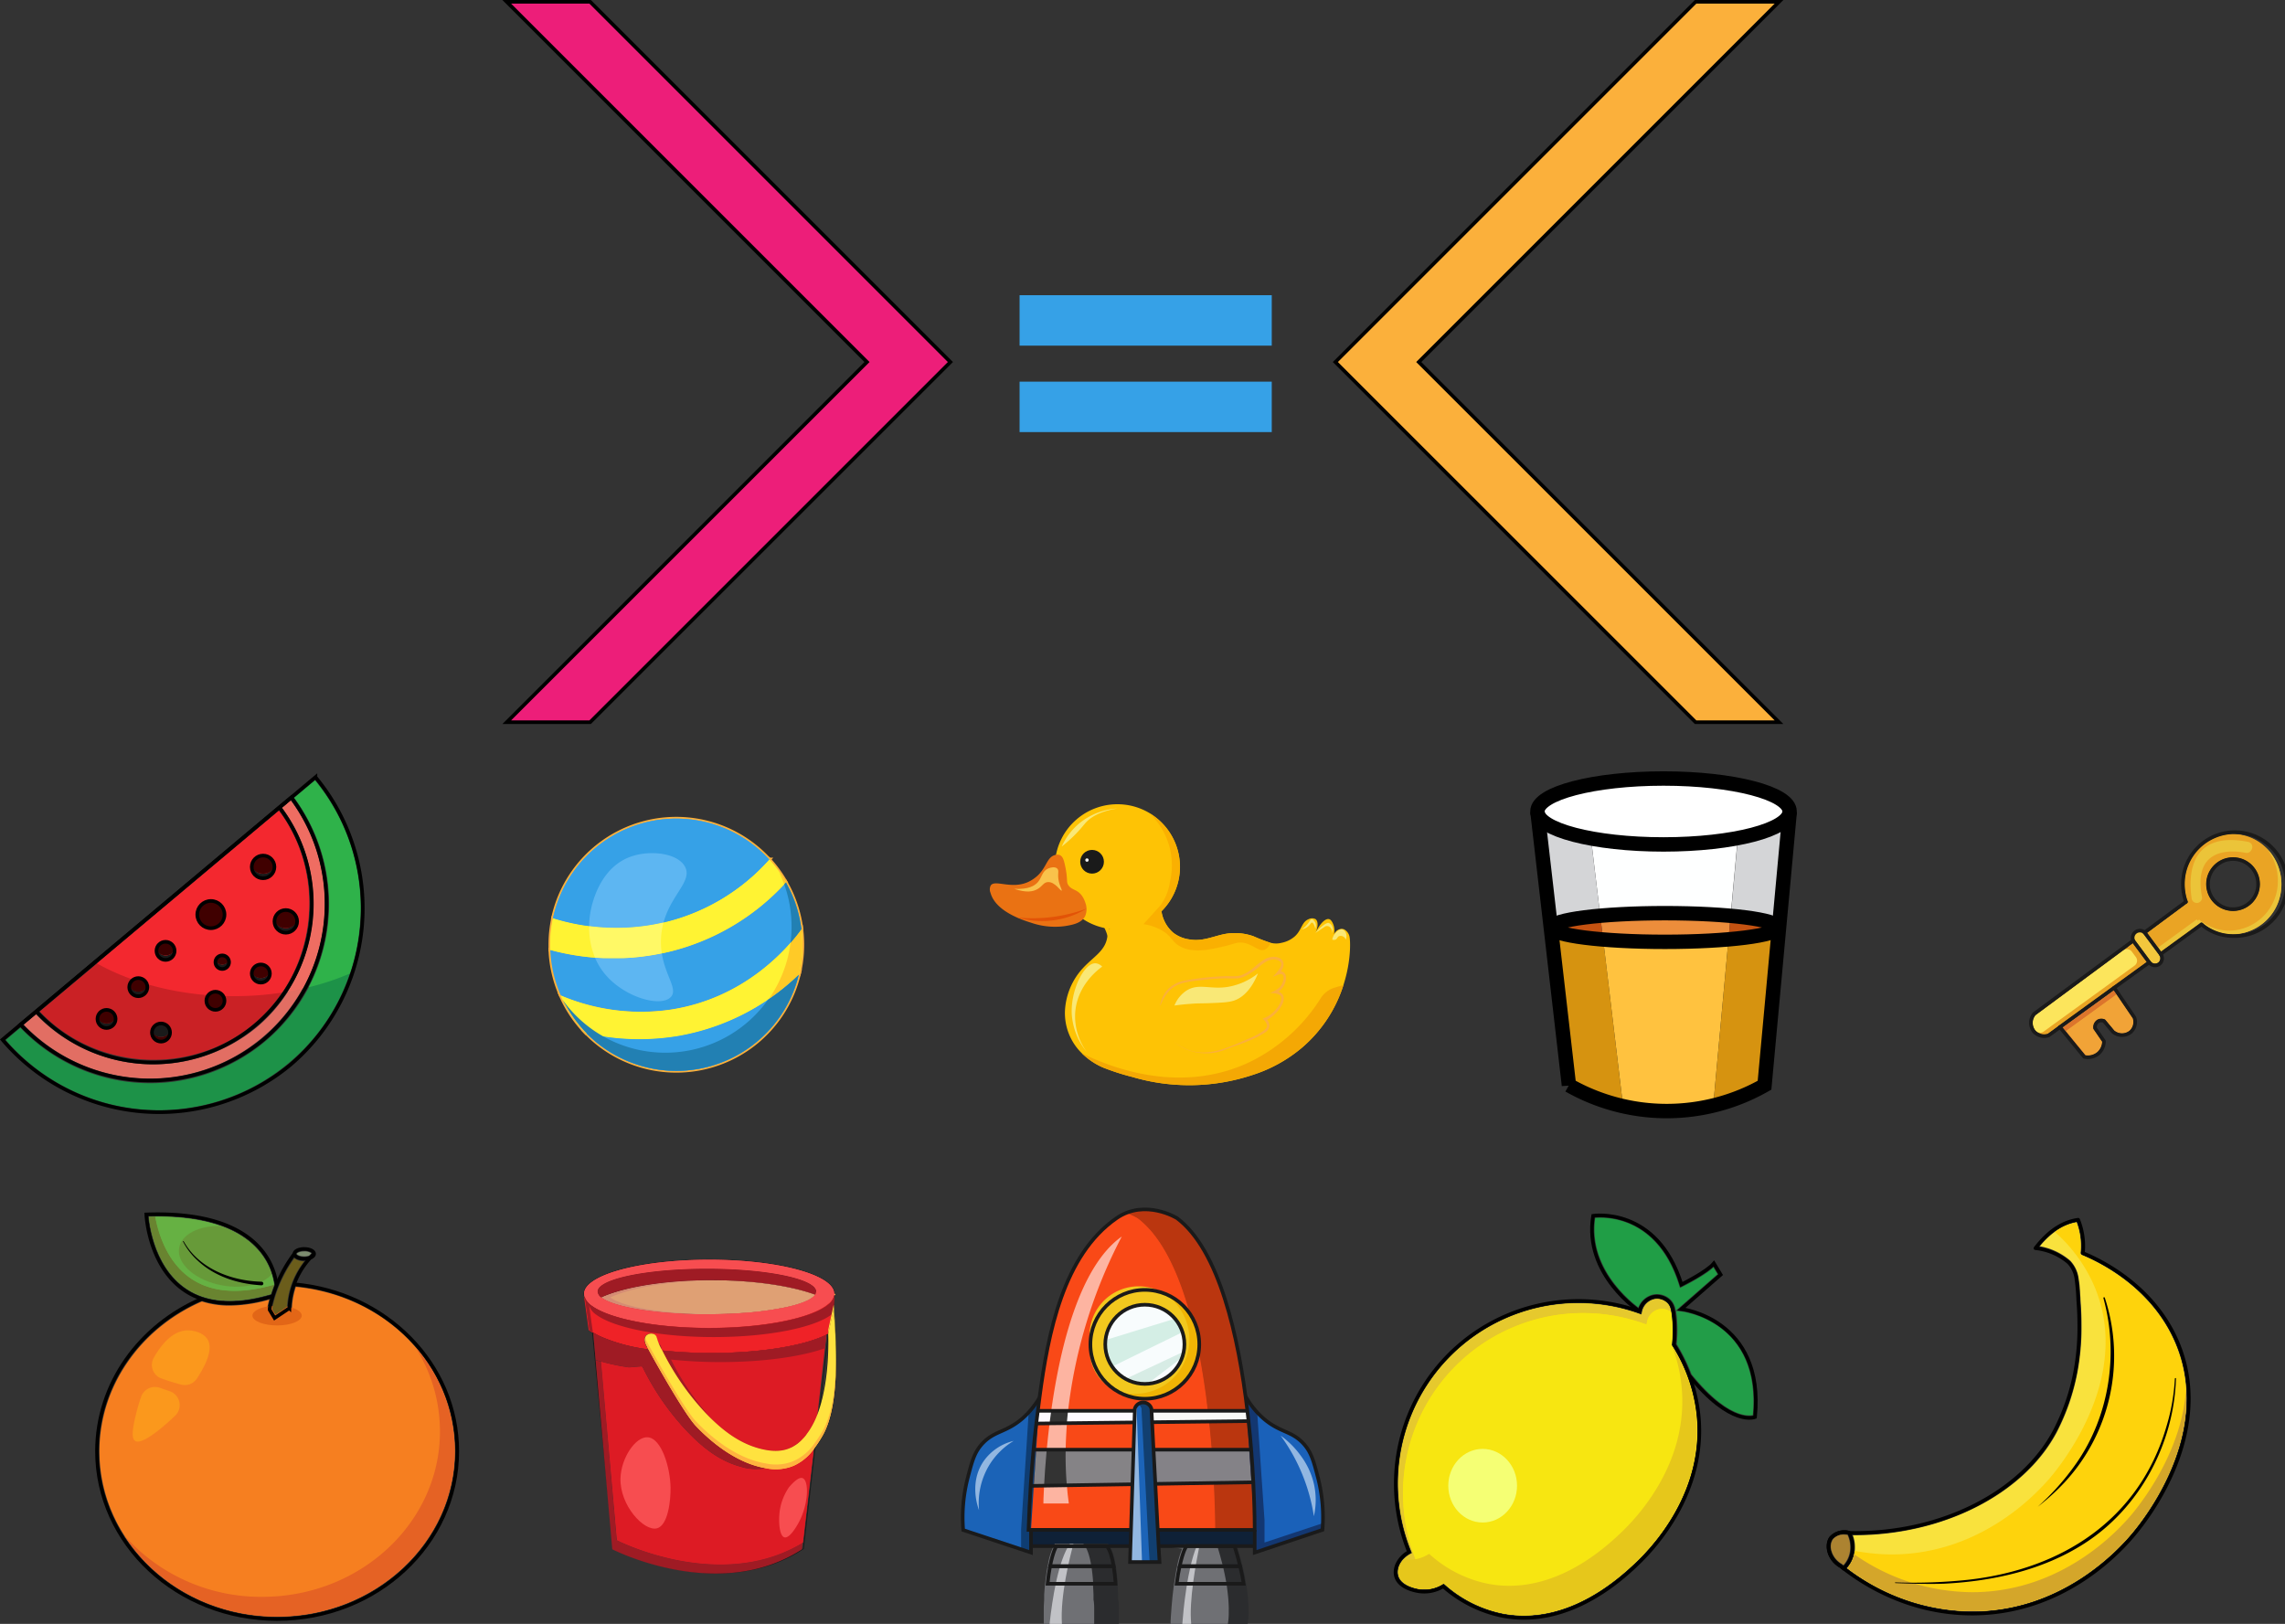 <svg xmlns="http://www.w3.org/2000/svg" viewBox="0 0 634.26 450.8"><rect x="0" y="0" width="634.26" height="450.8" fill="#333333" stroke="none"/><defs><style>.cls-1,.cls-2,.cls-35,.cls-40,.cls-41,.cls-58,.cls-81,.cls-96{fill:none;}.cls-1,.cls-35,.cls-96{stroke:#1a1a1a;}.cls-1,.cls-2,.cls-35,.cls-41,.cls-58,.cls-81,.cls-97,.cls-98{stroke-miterlimit:10;}.cls-1{stroke-width:0.25px;}.cls-2,.cls-58{stroke:#fbb03b;}.cls-2{stroke-width:0.5px;}.cls-3{fill:#dfa074;}.cls-4{fill:#d58c74;}.cls-5{fill:#f74d50;}.cls-6{fill:#ef2227;}.cls-7{fill:#9f1b24;}.cls-8{fill:#1a1a1a;}.cls-9{fill:#dd1b24;}.cls-10{fill:#ffe23f;}.cls-11{fill:#ffb43f;}.cls-12{fill:#f94917;}.cls-13{fill:#ba360f;}.cls-14{fill:#848287;}.cls-15{fill:#858386;}.cls-16{fill:#133771;}.cls-17{fill:#1a61b9;}.cls-18{fill:#0e3d73;}.cls-19{fill:#1b63b7;}.cls-20{fill:#0f2137;}.cls-21{fill:#f0b404;}.cls-22{fill:#f2c81e;}.cls-23{fill:#113f70;}.cls-24{fill:#1c64b8;}.cls-25{fill:#f9f9f7;}.cls-26{fill:#fdfaff;}.cls-27{fill:#f8fcfd;}.cls-28{fill:#2b2c2e;}.cls-29{fill:#6f7074;}.cls-30{fill:#fdb4a1;}.cls-31{fill:#d4eee5;}.cls-32{fill:#d7ece5;}.cls-33{fill:#92b7e1;}.cls-34{fill:#c1c2c6;}.cls-36{fill:#ac8331;}.cls-37{fill:#f9e23d;}.cls-38{fill:#fed30c;}.cls-39{fill:#d4a62a;}.cls-40,.cls-41,.cls-81,.cls-97,.cls-98{stroke:#000;}.cls-40,.cls-96{stroke-linecap:round;stroke-linejoin:round;}.cls-42{fill:#209e46;}.cls-43{fill:#fce605;}.cls-44{fill:#e6c92d;}.cls-45{fill:#f7e611;}.cls-46{fill:#e6c71b;}.cls-47{fill:#229d48;}.cls-48{fill:#f5ff74;}.cls-49{fill:#7c8c6f;}.cls-50{fill:#6b5d1b;}.cls-51{fill:#66b143;}.cls-52,.cls-57{fill:#698430;}.cls-53{fill:#f67f20;}.cls-54{fill:#e56224;}.cls-55{fill:#fb981c;}.cls-56{fill:#e26617;}.cls-57{opacity:0.5;}.cls-59{fill:#fff333;}.cls-60{fill:#36a1e7;}.cls-61{fill:#ffca27;}.cls-62{fill:#2280b3;}.cls-63{fill:#5db6f2;}.cls-64{fill:#fff966;}.cls-65{fill:#fec305;}.cls-66,.cls-98{fill:#fbb03b;}.cls-67{fill:#ea7213;}.cls-68{fill:#f9c24b;}.cls-69{fill:#e25307;}.cls-70{fill:#f4a804;}.cls-71{fill:#fab001;}.cls-72{fill:#f9e876;}.cls-73{fill:#f2f2f2;}.cls-74{fill:#feffff;}.cls-75{fill:#ec8d3b;}.cls-76{fill:#fff;}.cls-77{fill:#ffc23f;}.cls-78{fill:#d4d5d7;}.cls-79{fill:#c45211;}.cls-80{fill:#d69310;}.cls-81{stroke-width:4px;}.cls-82{fill:#ca2125;}.cls-83{fill:#e26e63;}.cls-84{fill:#1d9248;}.cls-85{fill:#f3282f;}.cls-86{fill:#ef6d62;}.cls-87{fill:#2fb24a;}.cls-88{fill:#400000;}.cls-89{fill:#3b0000;}.cls-90{fill:#eaa424;}.cls-91{fill:#fce55c;}.cls-92{fill:#f1a337;}.cls-93{fill:#dc752c;}.cls-94{fill:#f3c73d;}.cls-95{fill:#ebc439;}.cls-97{fill:#ed1e79;}</style></defs><g id="Capa_2" data-name="Capa 2"><g id="outline"><path class="cls-1" d="M197.5,355.38c-12.9,0-24.22,1.91-30.57,4.78.12.1.28.2.43.3a4.53,4.53,0,0,0,.49.29l.43.23a3.35,3.35,0,0,0,.47.21l.49.22c.3.13.63.25,1,.37.65.24,1.39.45,2.19.66.42.12.86.22,1.32.33,1.17.27,2.47.52,3.86.75l1,.15c.18,0,.38.06.57.09l1.12.15,2.5.29,2,.19c1.41.11,2.88.22,4.39.29.64,0,1.28.06,1.92.09,1.69.06,3.4.09,5.16.09,1.44,0,2.86,0,4.23-.07.47,0,.92,0,1.38-.05.91,0,1.81-.07,2.69-.12.43,0,.87-.05,1.3-.09a89.06,89.06,0,0,0,12.33-1.63c.32-.06.61-.13.9-.2.88-.22,1.69-.43,2.44-.67.42-.13.82-.27,1.19-.41l.63-.24.52-.24a6.11,6.11,0,0,0,.58-.27,4.05,4.05,0,0,0,.35-.21,2.89,2.89,0,0,0,.39-.24l.36-.25a3,3,0,0,0,.74-.77C219.7,357,209.27,355.38,197.5,355.38Z"/><path class="cls-1" d="M196.87,349.7c-19.19,0-34.74,4.24-34.74,9.47l.09.66v0a4.92,4.92,0,0,0,2,2.61c4.89,3.61,17.64,6.19,32.6,6.19,15.53,0,28.68-2.78,33.13-6.61a4.25,4.25,0,0,0,1.59-2.5l0-.37C231.62,353.94,216.06,349.7,196.87,349.7Zm29.4,9.7a3,3,0,0,1-.74.77l-.36.25a2.89,2.89,0,0,1-.39.24,4.05,4.05,0,0,1-.35.21,6.11,6.11,0,0,1-.58.27l-.52.24-.63.24c-.37.14-.77.28-1.19.41-.75.24-1.56.45-2.44.67l-.9.2a89.06,89.06,0,0,1-12.33,1.63c-.43,0-.86.06-1.3.09-.88.05-1.78.1-2.69.12-.46,0-.91,0-1.38.05-1.37,0-2.79.07-4.23.07-1.76,0-3.47,0-5.16-.09-.64,0-1.28,0-1.92-.09-1.51-.07-3-.18-4.39-.29l-2-.19-2.5-.29-1.12-.15c-.19,0-.39-.05-.57-.09-.34,0-.67-.1-1-.15-1.39-.23-2.69-.48-3.86-.75-.46-.11-.9-.21-1.32-.33-.8-.21-1.54-.42-2.19-.66-.36-.12-.69-.24-1-.37l-.49-.22a3.35,3.35,0,0,1-.47-.21l-.43-.23a4.53,4.53,0,0,1-.49-.29c-.15-.1-.31-.2-.43-.3a2.17,2.17,0,0,1-1-1.62c0-3.49,13.58-6.32,30.32-6.32s30.32,2.83,30.32,6.32A1.53,1.53,0,0,1,226.27,359.4Z"/><path class="cls-1" d="M180,374.4c-6.88-1-12.37-2.59-15.53-4.5a9.81,9.81,0,0,1-.92-.62h0l-.78-5.62-.53-3.8a4.92,4.92,0,0,0,2,2.61c4.89,3.61,17.64,6.19,32.6,6.19,15.53,0,28.68-2.78,33.13-6.61a4.25,4.25,0,0,0,1.59-2.5l-.19,3.38,0,.5h0v0l-.34,6.11a12,12,0,0,1-1.13.67"/><line class="cls-1" x1="183.73" y1="374.89" x2="183.73" y2="374.88"/><line class="cls-1" x1="162.23" y1="359.85" x2="162.22" y2="359.83"/><line class="cls-2" x1="231.59" y1="359.54" x2="231.62" y2="359.17"/><path class="cls-1" d="M226.25,401.78,223,429.93c-23.16,15.16-52.65,0-52.65,0l-5.88-60c3.16,1.91,8.65,3.49,15.53,4.5a61.35,61.35,0,0,0,13.09,21.41c8.23,8.68,15.28,10.79,17.54,11.37,4.65,1.19,7.36.6,9,0A13.84,13.84,0,0,0,226.25,401.78Z"/><path class="cls-1" d="M183.73,374.89h0a13.1,13.1,0,0,1-1-2.11c-.51-1.32-.47-1.86-1-2.23a2,2,0,0,0-2.53.37,2.41,2.41,0,0,0,0,2.16,4,4,0,0,0,.81,1.33"/><path class="cls-1" d="M229.91,370.24c.08,2.09.3,12.23-2.39,20.63v0"/><path class="cls-1" d="M229.91,370.24l-2.4,20.66h0a24.91,24.91,0,0,1-2.84,6.17,12.39,12.39,0,0,1-5.66,5.05c-1.46.57-3.94,1.16-8.24,0-5.71-1.54-10.42-5.07-15.16-10.11a71.89,71.89,0,0,1-11.88-17.13,131.32,131.32,0,0,0,13.77.71C211.75,375.6,224.07,373.42,229.91,370.24Z"/><path class="cls-1" d="M231.38,363.42h0v0c.32,3.68.69,8.73.69,14,0,7.69-.78,15.82-3.61,20.89a33,33,0,0,1-2.2,3.42v0"/><path class="cls-3" d="M197.5,355.38c-12.9,0-24.22,1.91-30.57,4.78.12.1.28.2.43.3a4.53,4.53,0,0,0,.49.29l.43.23a3.35,3.35,0,0,0,.47.21l.49.22c.3.13.63.25,1,.37.65.24,1.39.45,2.19.66.42.12.86.22,1.32.33,1.17.27,2.47.52,3.86.75.32.05.65.11,1,.15.18,0,.38.06.57.09l1.12.15,2.5.29,2,.19c1.41.11,2.88.22,4.39.29.64,0,1.28.06,1.92.09,1.69.06,3.4.09,5.16.09,1.44,0,2.86,0,4.23-.07.47,0,.92,0,1.38-.05.91,0,1.81-.07,2.69-.12.44,0,.87-.05,1.3-.09a89.06,89.06,0,0,0,12.33-1.63l.9-.2c.88-.22,1.69-.43,2.44-.67.42-.13.82-.27,1.19-.41l.63-.24.52-.24a6.11,6.11,0,0,0,.58-.27,4.05,4.05,0,0,0,.35-.21,2.89,2.89,0,0,0,.39-.24l.36-.25a3,3,0,0,0,.74-.77C219.7,357,209.27,355.38,197.5,355.38Z"/><path class="cls-4" d="M191.69,364.68c-1.51-.07-3-.18-4.4-.29l-2-.19-2.5-.29-1.13-.15c-.18,0-.39-.05-.56-.09-.34,0-.67-.1-1-.15-1.39-.23-2.69-.48-3.87-.75-.45-.11-.89-.21-1.31-.33-.81-.21-1.54-.42-2.2-.66-.35-.12-.68-.24-1-.37l-.5-.22a3.82,3.82,0,0,1-.46-.21l-.43-.23c-.18-.09-.34-.19-.5-.29l-.43-.3c6.21-2.81,17.15-4.69,29.68-4.77H197.5c-12.9,0-24.22,1.91-30.57,4.78.12.1.28.2.43.3a4.53,4.53,0,0,0,.49.29l.43.23a3.35,3.35,0,0,0,.47.21l.49.22c.3.13.63.25,1,.37.65.24,1.39.45,2.19.66.42.12.86.22,1.32.33,1.17.27,2.47.52,3.86.75.32.05.65.11,1,.15.18,0,.38.06.57.09l1.12.15,2.5.29,2,.19c1.41.11,2.88.22,4.39.29.64,0,1.28.06,1.92.09,1.69.06,3.4.09,5.16.09h1.57c-1.43,0-2.82,0-4.2-.08C193,364.74,192.32,364.72,191.69,364.68Z"/><path class="cls-3" d="M200,355.38h-.9c11.1.14,20.88,1.69,27.14,4a3,3,0,0,1-.74.77l-.36.25a2.89,2.89,0,0,1-.39.24,4.05,4.05,0,0,1-.35.21,6.11,6.11,0,0,1-.58.27l-.52.24-.63.24c-.37.14-.77.28-1.19.41-.75.24-1.56.45-2.44.67l-.9.2a89.06,89.06,0,0,1-12.33,1.63c-.43,0-.86.06-1.3.09-.88.05-1.78.1-2.69.12-.46,0-.91,0-1.38.05-.87,0-1.77,0-2.66.06h1c1.44,0,2.85,0,4.23-.07.47,0,.92,0,1.38-.05.91,0,1.8-.07,2.69-.12.44,0,.87-.05,1.3-.09a89.06,89.06,0,0,0,12.33-1.63l.9-.2c.88-.22,1.69-.43,2.44-.67.41-.13.82-.27,1.18-.41s.43-.16.64-.24l.51-.24a5.14,5.14,0,0,0,.58-.27l.36-.21a2.89,2.89,0,0,0,.39-.24c.13-.09.24-.16.35-.25a3.18,3.18,0,0,0,.75-.77C222.23,357,211.79,355.38,200,355.38Z"/><path class="cls-5" d="M196.87,349.7c-19.19,0-34.74,4.24-34.74,9.47l.09.66v0a4.92,4.92,0,0,0,2,2.61c4.89,3.61,17.64,6.19,32.6,6.19,15.53,0,28.68-2.78,33.13-6.61a4.25,4.25,0,0,0,1.59-2.5l0-.37C231.62,353.94,216.06,349.7,196.87,349.7Zm29.4,9.7a3,3,0,0,1-.74.77l-.36.25a2.89,2.89,0,0,1-.39.24,4.05,4.05,0,0,1-.35.21,6.11,6.11,0,0,1-.58.27l-.52.24-.63.24c-.37.14-.77.28-1.19.41-.75.24-1.56.45-2.44.67l-.9.2a89.06,89.06,0,0,1-12.33,1.63c-.43,0-.86.06-1.3.09-.88.05-1.78.1-2.69.12-.46,0-.91,0-1.38.05-1.37,0-2.79.07-4.23.07-1.76,0-3.47,0-5.16-.09-.64,0-1.28,0-1.92-.09-1.51-.07-3-.18-4.39-.29l-2-.19-2.5-.29-1.12-.15c-.19,0-.39-.05-.57-.09-.34,0-.67-.1-1-.15-1.39-.23-2.69-.48-3.86-.75-.46-.11-.9-.21-1.32-.33-.8-.21-1.54-.42-2.19-.66-.36-.12-.69-.24-1-.37l-.49-.22a3.35,3.35,0,0,1-.47-.21l-.43-.23a4.53,4.53,0,0,1-.49-.29c-.15-.1-.31-.2-.43-.3a2.17,2.17,0,0,1-1-1.62c0-3.49,13.58-6.32,30.32-6.32s30.32,2.83,30.32,6.32A1.53,1.53,0,0,1,226.27,359.4Z"/><path class="cls-5" d="M196.87,349.7c-19.19,0-34.74,4.24-34.74,9.47l.09.66v0a4.92,4.92,0,0,0,2,2.61c4.89,3.61,17.64,6.19,32.6,6.19,15.53,0,28.68-2.78,33.13-6.61a4.25,4.25,0,0,0,1.59-2.5l0-.37C231.62,353.94,216.06,349.7,196.87,349.7Zm29.4,9.7a3,3,0,0,1-.74.77l-.36.25a2.89,2.89,0,0,1-.39.24,4.05,4.05,0,0,1-.35.21,6.11,6.11,0,0,1-.58.27l-.52.24-.63.24c-.37.14-.77.28-1.19.41-.75.24-1.56.45-2.44.67l-.9.2a89.06,89.06,0,0,1-12.33,1.63c-.43,0-.86.06-1.3.09-.88.05-1.78.1-2.69.12-.46,0-.91,0-1.38.05-1.37,0-2.79.07-4.23.07-1.76,0-3.47,0-5.16-.09-.64,0-1.28,0-1.92-.09-1.51-.07-3-.18-4.39-.29l-2-.19-2.5-.29-1.12-.15c-.19,0-.39-.05-.57-.09-.34,0-.67-.1-1-.15-1.39-.23-2.69-.48-3.86-.75-.46-.11-.9-.21-1.32-.33-.8-.21-1.54-.42-2.19-.66-.36-.12-.69-.24-1-.37l-.49-.22a3.35,3.35,0,0,1-.47-.21l-.43-.23a4.53,4.53,0,0,1-.49-.29c-.15-.1-.31-.2-.43-.3a2.17,2.17,0,0,1-1-1.62c0-3.49,13.58-6.32,30.32-6.32s30.32,2.83,30.32,6.32A1.53,1.53,0,0,1,226.27,359.4Z"/><path class="cls-5" d="M226.56,357.28a1.41,1.41,0,0,1-.15.62c-1.55-3.19-14.48-5.68-30.17-5.68s-28.62,2.49-30.17,5.68a1.45,1.45,0,0,1-.15-.62c0-3.49,13.58-6.32,30.32-6.32S226.56,353.79,226.56,357.28Z"/><path class="cls-6" d="M231.59,359.54l-.21,3.92-1.47,6.78-.52.27c-6,3-18,5.09-31.89,5.09a131.32,131.32,0,0,1-13.77-.71h0c-.1-.17-.23-.38-.35-.62a11.25,11.25,0,0,1-.67-1.49c-.51-1.32-.47-1.86-1-2.23a2,2,0,0,0-2.53.37,2.41,2.41,0,0,0,0,2.16.38.38,0,0,1,0,.11,2.79,2.79,0,0,0,.36.69s0,0,0,.05a3.65,3.65,0,0,0,.38.48.61.61,0,0,0,0,.12l-.09,0-.35,0a48.62,48.62,0,0,1-12.18-3.23l-.16-.07a21.79,21.79,0,0,1-2.61-1.35l0,.1a1.39,1.39,0,0,1-.21-.11,9.81,9.81,0,0,1-.92-.62h0l-.78-5.62-.53-3.8a4.92,4.92,0,0,0,2,2.61c4.89,3.61,17.64,6.19,32.6,6.19,15.53,0,28.68-2.78,33.13-6.61A4.25,4.25,0,0,0,231.59,359.54Z"/><path class="cls-7" d="M183.83,374.9h-.1c-.1-.17-.23-.38-.35-.62s-.39-.79-.6-1.29a.69.69,0,0,1,.19.1C183.45,373.4,183.47,373.87,183.83,374.9Z"/><path class="cls-7" d="M231.59,359.54l-.21,3.92-.27,1.23c-4.57,3.77-17.61,6.49-33,6.49-14.95,0-27.7-2.58-32.59-6.2a4.88,4.88,0,0,1-2-2.6l.53,3.79.53,3.78s-.06,0-.09-.05a9.81,9.81,0,0,1-.92-.62h0l-.78-5.62-.53-3.8a4.92,4.92,0,0,0,2,2.61c4.89,3.61,17.64,6.19,32.6,6.19,15.53,0,28.68-2.78,33.13-6.61A4.25,4.25,0,0,0,231.59,359.54Z"/><polygon class="cls-8" points="162.09 359.93 162.07 359.9 162.36 359.76 162.09 359.93"/><path class="cls-9" d="M229.39,370.51l-2.47,22.09a22.89,22.89,0,0,1-2.25,4.48,12.39,12.39,0,0,1-5.66,5.05c-1.46.57-3.94,1.16-8.24,0-5.71-1.54-10.42-5.07-15.16-10.11a71.89,71.89,0,0,1-11.88-17.13,131.32,131.32,0,0,0,13.77.71C211.35,375.6,223.37,373.55,229.39,370.51Z"/><path class="cls-7" d="M229.39,370.51l-.41,3.77c-6.56,2.34-17.09,3.84-28.95,3.84a131.29,131.29,0,0,1-13.77-.7,72.34,72.34,0,0,0,11.87,17.13.64.64,0,0,1,.14.15c-.88-.83-1.78-1.73-2.66-2.68a71.89,71.89,0,0,1-11.88-17.13,131.32,131.32,0,0,0,13.77.71C211.35,375.6,223.37,373.55,229.39,370.51Z"/><path class="cls-9" d="M226.92,392.6l0,.34-1,9h0l-.06.47-3,25.81a37.17,37.17,0,0,1-3.87,2.07c-22.19,10.4-47.73-2.73-47.73-2.73L166.85,378a61,61,0,0,0,7.57,1.6l.44,0,3.34-.27c.12.24.25.46.35.62h0a72.2,72.2,0,0,0,11.88,17.14c4.74,5,9.45,8.56,15.16,10.1a13.87,13.87,0,0,0,6.91.41c-.58-.1-1.21-.23-1.88-.41-2-.5-7.56-2.17-14.39-8.3l-.13-.11c-1-.89-2-1.87-3-3-3-3.19-10.68-16.74-13.13-21.27l.09,0,2.45-.19.89-.07c.12.24.25.45.35.62h0A71.89,71.89,0,0,0,195.61,392c4.74,5,9.45,8.57,15.16,10.11,4.3,1.16,6.78.57,8.24,0l.67-.29h0a6.73,6.73,0,0,0,.88-.5c.26-.16.51-.32.74-.49l.07-.06a10,10,0,0,0,1.09-.95l.33-.34a11,11,0,0,0,.88-1c.12-.16.23-.31.33-.46.27-.34.47-.66.66-.93a21.61,21.61,0,0,0,1.83-3.44C226.64,393.3,226.78,393,226.92,392.6Z"/><path class="cls-7" d="M222.81,428.22l-.21,1.87a39.26,39.26,0,0,1-4.92,2.73c-22.2,10.4-47.73-2.73-47.73-2.73l-4.63-52.53,1.53.46,4.36,49.54s25.54,13.13,47.73,2.73A37.17,37.17,0,0,0,222.81,428.22Z"/><path class="cls-9" d="M226.92,392.6l0,.34-1,9h0l-.06.47-3,25.81a37.17,37.17,0,0,1-3.87,2.07c-22.19,10.4-47.73-2.73-47.73-2.73L166.85,378a61,61,0,0,0,7.57,1.6l.44,0,3.34-.27c.12.24.25.46.35.62h0a72.2,72.2,0,0,0,11.88,17.14c4.74,5,9.45,8.56,15.16,10.1a13.87,13.87,0,0,0,6.91.41c-.58-.1-1.21-.23-1.88-.41-2-.5-7.56-2.17-14.39-8.3l-.13-.11c-1-.89-2-1.87-3-3-3-3.19-10.68-16.74-13.13-21.27l.09,0,2.45-.19.89-.07c.12.24.25.45.35.62h0A71.89,71.89,0,0,0,195.61,392c4.74,5,9.45,8.57,15.16,10.11,4.3,1.16,6.78.57,8.24,0l.67-.29h0a6.73,6.73,0,0,0,.88-.5c.26-.16.51-.32.74-.49l.07-.06a10,10,0,0,0,1.09-.95l.33-.34a11,11,0,0,0,.88-1c.12-.16.23-.31.33-.46.27-.34.47-.66.66-.93a21.61,21.61,0,0,0,1.83-3.44C226.64,393.3,226.78,393,226.92,392.6Z"/><path class="cls-7" d="M212.5,407.59a13.87,13.87,0,0,1-6.91-.41c-5.71-1.54-10.42-5.06-15.16-10.1a72.2,72.2,0,0,1-11.88-17.14h0c-.1-.16-.23-.38-.35-.62l-3.34.27-.44,0a58,58,0,0,1-9.1-2.06l-.65-7.55,0-.1a21.79,21.79,0,0,0,2.61,1.35l.16.07a48.62,48.62,0,0,0,12.18,3.23l.35,0c2.45,4.53,10.1,18.08,13.13,21.27,8.23,8.68,15.28,10.79,17.54,11.37C211.29,407.36,211.92,407.49,212.5,407.59Z"/><path class="cls-10" d="M228.46,398.34a33,33,0,0,1-2.2,3.42v0c-.13.19-.27.39-.45.63a13.89,13.89,0,0,1-5.09,4.31,11.39,11.39,0,0,1-1.1.46,13.14,13.14,0,0,1-7.11.41c-.58-.1-1.21-.23-1.88-.41-2.26-.58-9.31-2.69-17.54-11.37-3-3.19-10.68-16.74-13.13-21.27-.12-.23-.24-.43-.34-.62,0,0,0,0,0-.05l-.36-.69a.38.38,0,0,0,0-.11,2.41,2.41,0,0,1,0-2.16,2,2,0,0,1,2.53-.37c.53.37.49.91,1,2.23a11.25,11.25,0,0,0,.67,1.49c.12.24.25.45.35.62h0A71.89,71.89,0,0,0,195.61,392c4.74,5,9.45,8.57,15.16,10.11,4.3,1.16,6.78.57,8.24,0l.67-.29h0a6.73,6.73,0,0,0,.88-.5,7.9,7.9,0,0,0,.74-.49l.07-.06a10,10,0,0,0,1.09-.95l.33-.34a11,11,0,0,0,.88-1A5.12,5.12,0,0,0,224,398c.27-.34.47-.66.66-.93a22.89,22.89,0,0,0,2.25-4.48c.21-.55.4-1.11.59-1.69h0v0c2.69-8.4,2.47-18.54,2.39-20.63l1.47-6.78C232.17,372.5,233.23,389.79,228.46,398.34Z"/><path class="cls-11" d="M230,372.08c0-.83,0-1.47,0-1.84l0-.11C230,370.66,230,371.33,230,372.08Z"/><path class="cls-11" d="M232.07,376.72c.05,7.89-.69,16.39-3.61,21.62a33,33,0,0,1-2.2,3.42v0c-.13.19-.27.39-.45.63a13.89,13.89,0,0,1-5.09,4.31,11.39,11.39,0,0,1-1.1.46,13.14,13.14,0,0,1-7.11.41c-.58-.1-1.21-.23-1.88-.41-2.26-.58-9.31-2.69-17.54-11.37-3-3.19-10.68-16.74-13.13-21.27-.12-.23-.24-.43-.34-.62,0,0,0,0,0-.05l-.36-.69a.38.38,0,0,0,0-.11,2.8,2.8,0,0,1-.17-1.82c.06.22.12.41.17.56a.28.28,0,0,1,0,.11c.07.13.19.37.36.68l0,0,.34.62c2.45,4.54,10.1,18.08,13.13,21.28,8.23,8.68,15.28,10.79,17.54,11.37.67.18,1.3.3,1.88.4a13.16,13.16,0,0,0,7.11-.4,9.33,9.33,0,0,0,1.1-.47,13.71,13.71,0,0,0,5.09-4.31c.18-.24.32-.44.45-.63h0a34.12,34.12,0,0,0,2.2-3.42C231.22,392.12,232,384.25,232.07,376.72Z"/><path class="cls-10" d="M232.07,376.72c0-5-.38-9.75-.69-13.26l-1.44,6.67c0-.5,0-.89,0-1.15l1.47-6.79C231.72,366,232.1,371.26,232.07,376.72Z"/><path class="cls-7" d="M226.56,358.54a1.53,1.53,0,0,1-.29.86l-1-.34c-6.61-2.25-16.6-3.68-27.81-3.68-12.11,0-22.84,1.68-29.36,4.26-.42.18-.82.34-1.21.52a2.17,2.17,0,0,1-1-1.62,1.5,1.5,0,0,1,.15-.64c1.55-3.19,14.48-5.68,30.17-5.68s28.62,2.49,30.17,5.68A1.5,1.5,0,0,1,226.56,358.54Z"/><path class="cls-5" d="M179.81,399c3.76.27,6.21,8.21,6.32,13.9.07,3.55-.67,10.58-3.79,11.37-3.57.91-10.33-6.35-10.11-13.9C172.4,404.74,176.43,398.73,179.81,399Z"/><path class="cls-5" d="M219,412.87a15.65,15.65,0,0,0-2.53,6.32c-.45,3-.17,7.21,1.27,7.58s3.41-3.13,3.79-3.79c2.88-5.05,3.14-11.92,1.26-12.64-.63-.24-1.73.12-3.79,2.53"/><path class="cls-12" d="M336.93,411.67l-16.21.26,0-.18-.48-9.31h16.1c-.2-2.49-.44-5.11-.74-7.82l-15.76.19v-.14l-.16-3h15.56l-.46-3.87c-.55-4.1-1.23-8.27-2-12.39a14.61,14.61,0,0,0,.17-2.2,14.86,14.86,0,0,0-2.71-8.61v0c-3.19-11.43-7.79-21.38-14.46-26.39a16.77,16.77,0,0,0-3.15-1.43,14.27,14.27,0,0,0-2.64,1.43c-14.81,10.23-19,32-21.37,49.73-.17,1.28-.33,2.54-.48,3.76-.13,1-.25,2-.37,3a2.71,2.71,0,0,0,0,.4.25.25,0,0,0,0,.12l-.78,7.26-.77,9.87v.18c-.27,4.07-.46,8.15-.6,12.21h51.79S337.31,419.54,336.93,411.67Zm-48.62-20H315l-.11,3.09v.13l-26.82.31v-.12ZM314.36,412l-27.4.44,0-.18.64-9.86h27l-.3,9.42Z"/><path class="cls-13" d="M336.93,411.67l-16.21.26,0-.18-.48-9.31h16.1c-.2-2.49-.44-5.11-.74-7.82l-15.76.19v-.14l-.16-3h15.56l-.46-3.87c-.55-4.1-1.23-8.27-2-12.39a14.61,14.61,0,0,0,.17-2.2,14.86,14.86,0,0,0-2.71-8.61v0c-3.19-11.43-7.79-21.38-14.46-26.39a16.77,16.77,0,0,0-3.15-1.43,14.27,14.27,0,0,0-2.64,1.43c-14.81,10.23-19,32-21.37,49.73-.17,1.28-.33,2.54-.48,3.76-.13,1-.25,2-.37,3a2.71,2.71,0,0,0,0,.4.25.25,0,0,0,0,.12l-.78,7.26-.77,9.87v.18c-.27,4.07-.46,8.15-.6,12.21h51.79S337.31,419.54,336.93,411.67Zm-48.62-20H315l-.11,3.09v.13l-26.82.31v-.12ZM314.36,412l-27.4.44,0-.18.64-9.86h27l-.3,9.42Z"/><path class="cls-13" d="M348.27,424.7h-11s0-5.16-.35-13l10.44-.17-.62-9.06H336.32c-.2-2.49-.44-5.11-.74-7.82l10.62-.12-.19-2.85H335.22l-.46-3.87c-.55-4.1-1.23-8.27-2-12.39a14.61,14.61,0,0,0,.17-2.2,14.86,14.86,0,0,0-2.71-8.61v0c-3.19-11.43-7.79-21.38-14.46-26.39a16.77,16.77,0,0,0-3.15-1.43c7.13-2.92,14.14,1.43,14.14,1.43,11,8.27,16.41,30,19,49.62l.81,6.72c.3,2.74.55,5.41.75,7.94.26,3.27.45,6.31.59,9.05C348.3,419.46,348.27,424.7,348.27,424.7Z"/><path class="cls-12" d="M336.93,411.67a.58.58,0,0,1,0-.18c-.13-2.74-.33-5.78-.59-9.05-.2-2.49-.44-5.11-.74-7.82,0,0,0-.08,0-.12l-.35-2.85-.46-3.87c-.55-4.1-1.23-8.27-2-12.39-.73-3.68-1.56-7.31-2.54-10.81v0c-3.19-11.43-7.79-21.38-14.46-26.39a16.77,16.77,0,0,0-3.15-1.43,14.27,14.27,0,0,0-2.64,1.43c-14.81,10.23-19,32-21.37,49.73-.17,1.28-.33,2.54-.48,3.76H304l-.11,3.22-15.82.19h-.43a.25.25,0,0,0,0,.12l-.78,7.26h16.8l-.3,9.6L287,412.3h-.88v.18c-.27,4.07-.46,8.15-.6,12.21h51.79S337.31,419.54,336.93,411.67Zm-1.91-20,.19,2.85-15.39.17-4.91.07-6.08.07-.16-3.16Zm-20.66,20.21-4.63.07-.5-9.49h26.53l.62,9.06-15.68.25Z"/><polygon class="cls-14" points="347.37 411.5 320.72 411.93 320.22 402.44 346.75 402.44 347.37 411.5"/><path class="cls-15" d="M287.62,402.44h2.92c-.37,4-.59,7.43-.73,10l-2.85,0Z"/><path class="cls-15" d="M314.66,402.44l-.3,9.6-18.23.29a97.06,97.06,0,0,1-.33-9.89Z"/><path class="cls-16" d="M367.2,422.84c0,.61-.05,1.23-.11,1.86L348.27,431V424.7l-.9-13.2-.62-9.06-.54-7.94h0l-.19-2.85-.26-3.87,0-.21a22.32,22.32,0,0,0,3.26,4.51,18,18,0,0,0,1.76,1.72c4.53,3.9,7.67,3.33,11,6.86,2.25,2.41,2.91,4.92,4.12,9.62A43.58,43.58,0,0,1,367.2,422.84Z"/><path class="cls-17" d="M367.2,422.84,351,428.21V422l-.91-13.21-.61-9.06-.51-7.61a18,18,0,0,0,1.76,1.72c4.53,3.9,7.67,3.33,11,6.86,2.25,2.41,2.91,4.92,4.12,9.62A43.58,43.58,0,0,1,367.2,422.84Z"/><path class="cls-18" d="M288.56,387.89l-.25,3.76-.22,3.53-.47,7.26-.66,10-.78,12.22V431l-2.75-.9-16.07-5.35a44.1,44.1,0,0,1,1.24-14.42c1.22-4.7,1.87-7.21,4.12-9.62,3.31-3.53,6.47-3,11-6.86a22.34,22.34,0,0,0,1.83-1.79A23.6,23.6,0,0,0,288.56,387.89Z"/><path class="cls-19" d="M285.54,392l-.2,3.17-.46,7.26-.66,10-.79,12.22v5.35l-16.07-5.35a44.1,44.1,0,0,1,1.24-14.42c1.22-4.7,1.87-7.21,4.12-9.62,3.31-3.53,6.47-3,11-6.86A22.34,22.34,0,0,0,285.54,392Z"/><polygon class="cls-20" points="313.94 424.7 313.79 429.21 286.18 429.21 286.18 424.7 313.94 424.7"/><path class="cls-21" d="M332.89,373.19a14.61,14.61,0,0,1-.17,2.2,15.09,15.09,0,1,1-2.54-10.84v0A14.86,14.86,0,0,1,332.89,373.19Z"/><path class="cls-22" d="M330.14,371.82A14.38,14.38,0,0,1,330,374a15.1,15.1,0,0,1-15,12.92,11.93,11.93,0,0,1-12.36-13.74,13.63,13.63,0,0,1,24.76-10v0A14.89,14.89,0,0,1,330.14,371.82Z"/><path class="cls-23" d="M321.86,433.63h-8.2l.13-4.42.15-4.51.42-12.66.3-9.6.25-7.57.11-3.22v-.6a2.46,2.46,0,0,1,.92-1.27,2.39,2.39,0,0,1,3.68,1.27l0,.6.16,3.16.4,7.63.5,9.49.67,12.77.23,4.51Z"/><path class="cls-24" d="M319.11,433.63h-5.45l.13-4.42.15-4.51.42-12.66.3-9.6.25-7.57.11-3.22v-.6a2.24,2.24,0,0,1,.48-.85,1.75,1.75,0,0,1,.44-.42,2.33,2.33,0,0,1,.93,1.27l0,.6.17,3.16.39,7.63.5,9.49.67,12.77.24,4.51Z"/><polygon class="cls-25" points="346.2 394.5 319.82 394.81 319.66 391.65 346.01 391.65 346.2 394.5"/><path class="cls-26" d="M288.31,391.65h3.48c-.17,1.18-.32,2.35-.46,3.49l-3.24,0Z"/><path class="cls-26" d="M315,391.65l-.11,3.22-18.77.22c.1-1.16.21-2.3.33-3.44Z"/><polygon class="cls-8" points="346.57 395.18 346.56 395.18 346.56 393.81 346.57 395.18"/><polygon class="cls-8" points="346.21 395.18 346.2 395.18 346.2 393.81 346.21 395.18"/><polygon class="cls-8" points="287.65 395.87 287.64 395.87 287.64 394.5 287.65 395.87"/><path class="cls-27" d="M328.77,373.19a12.24,12.24,0,0,1-.18,2,10.35,10.35,0,0,1-.44,1.59,10.94,10.94,0,0,1-9.64,7.35c-.24,0-.49,0-.73,0a11,11,0,0,1-5.35-1.39,11,11,0,0,1-5.64-9.6c0-.4,0-.78,0-1.17a11,11,0,0,1,19.32-5.93,10.7,10.7,0,0,1,2.07,3.72A11.08,11.08,0,0,1,328.77,373.19Z"/><path class="cls-28" d="M310.59,446.68v1.38c0,1.29,0,2.08,0,2.08l0,.66h-20.9v-.68c0-.72,0-1.4,0-2.06v-.7l0-.68c0-.92.07-1.78.11-2.61h0l0-.73h0l0-.63c.08-1.18.16-2.21.26-3.11l.07-.61h0c.14-1.24.3-2.41.49-3.51h0l.16-.81h0l.11-.55h0a17,17,0,0,1,1.71-5.26l.2-.32h14.72l.2.25c.83,1,1.47,2.79,1.94,5.33h0l.09.56v0l.13.79h0c.15,1.1.27,2.28.37,3.51l0,.46c0,.06,0,.13,0,.18l0,.73c.05.8.09,1.58.12,2.35h0l0,.67v0l0,.66h0C310.58,445,310.59,445.9,310.59,446.68Z"/><path class="cls-29" d="M303.72,446.68v1.38c0,1.29,0,2.08,0,2.08l0,.66h-14v-.68c0-.72,0-1.4,0-2.06v-.7l0-.68c0-.92.07-1.78.11-2.61h0l0-.73h0l0-.63c.08-1.18.16-2.21.26-3.11l.07-.61h0c.14-1.24.3-2.41.49-3.51h0l.16-.81h0l.11-.55h0a17,17,0,0,1,1.71-5.26l.2-.32h7.85l.2.25c.83,1,1.47,2.79,1.94,5.33h0l.09.56v0l.13.79h0c.15,1.1.28,2.28.37,3.51l0,.46c0,.06,0,.13,0,.18l0,.73c.05.8.09,1.58.12,2.35h0v.71l0,.66h0C303.71,445,303.72,445.9,303.72,446.68Z"/><path class="cls-28" d="M346.57,446.68v.73a16.45,16.45,0,0,1-.17,2.82l-.08.57h-21.4l0-.72c.06-.95.11-1.84.18-2.71v0c.08-1.17.18-2.24.27-3.26l.07-.75.07-.62c.1-.83.18-1.61.28-2.35l.09-.74v0L326,439h0c.18-1.25.37-2.41.59-3.51h0l.17-.82a.53.53,0,0,0,0-.12l.1-.43a23.22,23.22,0,0,1,1.28-4.2,4.81,4.81,0,0,1,.35-.69H343.4c.07.23.13.47.2.69q.66,2.18,1.17,4.2l.14.52.19.85h0c.26,1.16.49,2.31.71,3.51h0l.09.57.13.8h0c.11.81.21,1.59.29,2.35l.07.62h0l.05.74c.07.95.11,1.82.13,2.61Z"/><path class="cls-20" d="M332.5,428.52c-.11.22-.2.46-.3.69h-3.67a3.23,3.23,0,0,1,.28-.45l.2-.24Z"/><path class="cls-20" d="M321.39,424.7l.23,4.51h6.91a3.23,3.23,0,0,1,.28-.45l.2-.24h4.06c0,.21-.1.44-.14.69h15.34V424.7Z"/><path class="cls-29" d="M341.07,446.68v.73a18.85,18.85,0,0,1-.16,2.82l-.08.57H324.92l0-.72c.06-.95.11-1.84.18-2.71v0c.08-1.17.18-2.24.27-3.26l.07-.75.07-.62c.1-.83.18-1.61.28-2.35l.09-.74v0L326,439h0c.18-1.25.37-2.41.59-3.51h0l.17-.82a.53.53,0,0,0,0-.12l.1-.43a23.22,23.22,0,0,1,1.28-4.2l-5.14-.69H337.9l.21.69c.44,1.45.82,2.85,1.17,4.2l.13.52.2.85h0c.26,1.16.5,2.31.72,3.51h0l.08.57.14.8h0c.11.81.2,1.59.28,2.35l.07.62h0l.06.74q.1,1.43.12,2.61Z"/><path class="cls-30" d="M296.47,391.65h-4.68c2.52-18,7.95-40.16,19.59-48.39A138.71,138.71,0,0,0,296.47,391.65Z"/><path class="cls-30" d="M295.8,402.44h-5.26c.22-2.28.48-4.73.79-7.3l4.81-.05C296,397.5,295.83,400,295.8,402.44Z"/><path class="cls-30" d="M296.68,417.37h-7.06s0-1.83.19-4.93l6.32-.11C296.26,414,296.44,415.68,296.68,417.37Z"/><path class="cls-31" d="M328.23,369.81l-19.52,9.58a10.94,10.94,0,0,1-1.92-6.2c0-.4,0-.78,0-1.17l19.32-5.93A10.7,10.7,0,0,1,328.23,369.81Z"/><path class="cls-32" d="M328.59,375.21l-16.16,7.58a11,11,0,0,0,5.35,1.39c.24,0,.49,0,.72,0l9.65-7.35Z"/><path class="cls-33" d="M317,433.63h-3.36l.13-4.42.15-4.51.42-12.66.3-9.6.25-7.57.11-3.22v-.6a2.24,2.24,0,0,1,.48-.85Z"/><path class="cls-33" d="M355.55,398.6a24.05,24.05,0,0,1,5.5,5.5,21,21,0,0,1,3.65,7.81,20.32,20.32,0,0,1,0,9,51,51,0,0,0-9.15-22.27Z"/><path class="cls-33" d="M281.37,400a20.09,20.09,0,0,0-6.86,6.87,20.45,20.45,0,0,0-2.75,12.36c-.23-.56-2.93-7.64,1.37-13.74A14.24,14.24,0,0,1,281.37,400Z"/><path class="cls-34" d="M297,428.52c-3.27,4.71-4.9,15.31-5.66,22.28h3.42c-.49-7.69,2.13-18.32,3.22-22.28Z"/><path class="cls-20" d="M333.07,428.52c0,.21-.1.44-.14.69h-.73c.1-.23.19-.47.3-.69Z"/><path class="cls-34" d="M330.65,450.8h-2.47c.3-3.9,1.36-15.29,4-21.59h.73C332,433.85,330,444.25,330.65,450.8Z"/><path class="cls-35" d="M313.94,424.7H285.49c.14-4.06.33-8.14.6-12.21q.3-5,.78-10.05c.23-2.42.48-4.84.78-7.26,0-.18,0-.34.06-.52.12-1,.24-2,.37-3,.15-1.22.31-2.48.48-3.76,2.35-17.74,6.56-39.5,21.37-49.73,7.94-5.49,16.78,0,16.78,0,11.74,8.82,17.1,32.94,19.53,53.49.11,1,.22,1.9.32,2.85.3,2.74.55,5.41.75,7.94.26,3.27.45,6.31.59,9.05.4,8,.37,13.21.37,13.21H321.39"/><path class="cls-35" d="M345.73,387.58a22.84,22.84,0,0,0,5,6.22c4.52,3.9,7.68,3.34,11,6.86,2.25,2.41,2.9,4.93,4.12,9.62a44.13,44.13,0,0,1,1.24,14.42L348.28,431V424.7"/><path class="cls-35" d="M286.18,424.7V431l-18.82-6.25a44.1,44.1,0,0,1,1.24-14.42c1.22-4.7,1.87-7.21,4.12-9.62,3.31-3.53,6.47-3,11-6.86a23.29,23.29,0,0,0,4.85-5.91"/><polyline class="cls-35" points="321.62 429.21 329.33 429.21 342.67 429.21 348.27 429.21"/><polyline class="cls-35" points="286.18 429.21 293.21 429.21 307.24 429.21 313.79 429.21"/><path class="cls-35" d="M309.12,434.79H291.48c.81-4.18,1.74-5.58,1.74-5.58h14C308.12,430.27,308.72,432.34,309.12,434.79Z"/><path class="cls-35" d="M309.66,439.66H290.78c.2-1.93.44-3.54.7-4.87h17.64C309.37,436.33,309.55,438,309.66,439.66Z"/><path class="cls-35" d="M345.22,439.66H326.61c.26-2,.55-3.55.84-4.87h16.78C344.66,436.56,345,438.18,345.22,439.66Z"/><path class="cls-35" d="M344.23,434.79H327.45c1-4.52,1.88-5.58,1.88-5.58h13.34C343.3,431.2,343.82,433.07,344.23,434.79Z"/><circle class="cls-35" cx="317.78" cy="373.19" r="10.99"/><circle class="cls-35" cx="317.78" cy="373.19" r="15.11"/><path class="cls-35" d="M321.86,433.63h-8.2l.13-4.42L315,391.05a2.4,2.4,0,0,1,4.6,0l2,38.16Z"/><line class="cls-35" x1="346.24" y1="391.65" x2="319.66" y2="391.65"/><line class="cls-35" x1="315.02" y1="391.65" x2="288.08" y2="391.65"/><polyline class="cls-35" points="346.57 394.5 346.56 394.5 319.82 394.81"/><polyline class="cls-35" points="314.91 394.87 287.65 395.18 287.64 395.18"/><line class="cls-35" x1="347.31" y1="402.44" x2="320.22" y2="402.44"/><line class="cls-35" x1="314.66" y1="402.44" x2="286.87" y2="402.44"/><line class="cls-35" x1="347.9" y1="411.49" x2="320.72" y2="411.93"/><line class="cls-35" x1="314.36" y1="412.04" x2="286.09" y2="412.49"/><path class="cls-36" d="M508.29,430.16a3.66,3.66,0,0,1,.53-2.9,3.81,3.81,0,0,1,3.11-1.24,7.17,7.17,0,0,1,.89.08,7.8,7.8,0,0,1,.75,3.39,7.35,7.35,0,0,1-1.88,5l-.42-.33A6.12,6.12,0,0,1,508.29,430.16Z"/><path class="cls-37" d="M592.19,425.11h0c-4.19,5.15-19.78,22-44.36,22.16h-.4a57.87,57.87,0,0,1-34.69-11.95,8.67,8.67,0,0,0,2.15-5.84,9.23,9.23,0,0,0-.59-3.29c24.7.15,47.43-11.26,56.62-28.6a60.6,60.6,0,0,0,5.7-16.49,67.41,67.41,0,0,0,1.16-13.6c0-2.17-.11-4.4-.29-6.8,0-.55-.07-1.09-.1-1.64a31,31,0,0,0-.43-4.27,8.69,8.69,0,0,0-2.32-4.83,17.62,17.62,0,0,0-8.44-4c3.11-3.78,6.53-6,10.2-6.66a18.57,18.57,0,0,1,1.08,8.42.67.67,0,0,0,.4.68c5.72,2.37,19.69,9.53,26,24.67C613.5,396.23,597.36,418.76,592.19,425.11Z"/><path class="cls-38" d="M592.19,425.12h0c-4.19,5.15-19.79,22-44.36,22.16h-.41a58,58,0,0,1-34.69-11.95,8.38,8.38,0,0,0,2.1-4.81,55.92,55.92,0,0,0,10.2,1h.4c24.58-.19,40.17-17,44.36-22.16h0c5.16-6.37,21.3-28.9,11.67-52A42.31,42.31,0,0,0,570.38,342a14.47,14.47,0,0,1,6-2.64,17.91,17.91,0,0,1,1.08,4.6,17.42,17.42,0,0,1,0,3.82.66.66,0,0,0,.41.67c5.72,2.39,19.69,9.54,26,24.68C613.5,396.22,597.36,418.75,592.19,425.12Z"/><path class="cls-39" d="M592.19,425.12h0c-4.19,5.15-19.79,22-44.36,22.16h-.41a58,58,0,0,1-34.69-11.95,8,8,0,0,0,1.95-3.86A57.5,57.5,0,0,0,547.41,442h.41c24.57-.19,40.17-17,44.36-22.16h0c3.81-4.71,13.61-18.21,14.6-34.27C608,403.89,596.42,419.91,592.19,425.12Z"/><path class="cls-40" d="M592.69,425.54c-3.17,3.9-18.91,22.2-44.87,22.4-18.27.13-31.28-8.78-36.1-12.55l-.79-.63c-3.44-2-4.13-6-2.63-7.9a5,5,0,0,1,4.94-1.37,1.32,1.32,0,0,1,.33.05c25.69.42,47.87-11.49,56.75-28.25A59.65,59.65,0,0,0,576,381a66.82,66.82,0,0,0,1.15-13.46c0-2.26-.12-4.51-.29-6.76a53.9,53.9,0,0,0-.51-5.84,8.18,8.18,0,0,0-2.14-4.48,16.92,16.92,0,0,0-9.22-3.95c4.32-5.68,8.54-7.36,11.46-7.84a2.57,2.57,0,0,1,.4-.06,19.21,19.21,0,0,1,1.31,5.26,18.6,18.6,0,0,1,0,4c4.22,1.75,19.54,8.67,26.35,25C615,398.16,595.29,422.35,592.69,425.54Z"/><path class="cls-41" d="M514.23,429.49a7.74,7.74,0,0,1-2.51,5.9l-.79-.63c-3.44-2-4.13-6-2.63-7.9a5,5,0,0,1,4.94-1.37A8.32,8.32,0,0,1,514.23,429.49Z"/><path d="M604,382.72c-.59,18.16-10.11,36-25.53,45.82-11.52,7.39-25.28,10.4-38.8,11.1-4,.15-9.54,0-13.56-.17-.12,0-.12-.2,0-.19a145.43,145.43,0,0,0,20.25-.73c25.94-2.93,47.45-16.66,55-42.58a55.81,55.81,0,0,0,2.33-13.25.16.16,0,0,1,.17-.16.14.14,0,0,1,.15.16Z"/><path d="M584.24,360.26a51.65,51.65,0,0,1-11.14,51.23,61.8,61.8,0,0,1-7.49,6.8,68.64,68.64,0,0,0,10.67-12c9.23-13.16,11.86-30.47,7.58-45.9a.2.2,0,1,1,.38-.13Z"/><path class="cls-42" d="M442.8,338.12c2.9-.26,17.28-.54,23.28,18.66l.24.76.71-.35c.27-.13,6.05-3,8.58-5.35l1.14,1.88-11.6,10.15a5.22,5.22,0,0,0-1.34-3,5.46,5.46,0,0,0-4.68-1.56,5.68,5.68,0,0,0-4.35,3.66C451.79,360.72,440.87,351.53,442.8,338.12Z"/><path class="cls-43" d="M454.67,433.07c-15.57,15.23-29,16.46-37.54,14.81a34.45,34.45,0,0,1-16-8l-.37-.32-.43.24a9.54,9.54,0,0,1-6.35,1.28c-1.93-.32-5.25-1.26-5.8-3.9-.43-2.06.92-4.42,3.29-5.73l.53-.29-.22-.56a50,50,0,0,1,63.18-65.86l.73.25.16-.76a4.4,4.4,0,0,1,3.52-3.55,4.05,4.05,0,0,1,3.49,1.16c.58.6.92,1.34,1.18,3.69a36.79,36.79,0,0,1,0,7.71l0,.23.13.2a44.81,44.81,0,0,1,6.71,19.11C473,412.82,460.24,427.63,454.67,433.07Z"/><path class="cls-44" d="M463.84,364.24a4.06,4.06,0,0,0-3.13-.86,4.42,4.42,0,0,0-3.53,3.55l-.16.77-.73-.26a50,50,0,0,0-63.19,65.87l.23.55-.53.3a6,6,0,0,0-3.36,5.08,3.67,3.67,0,0,1-1.3-2.08c-.42-2.06.93-4.42,3.3-5.73l.53-.3-.23-.54a50,50,0,0,1,63.19-65.88l.72.26.17-.76a4.44,4.44,0,0,1,3.53-3.56,4.08,4.08,0,0,1,3.48,1.17A4,4,0,0,1,463.84,364.24Z"/><path class="cls-45" d="M454.67,433.07c-15.57,15.23-29,16.46-37.53,14.81a34.36,34.36,0,0,1-16-8l-.37-.31-.42.25a9.87,9.87,0,0,1-10.87-.55,6,6,0,0,1,3.36-5.08l.53-.3-.23-.55a50,50,0,0,1,63.19-65.87l.73.26.16-.77a4.42,4.42,0,0,1,3.53-3.55,4.06,4.06,0,0,1,3.13.86c.06.35.11.77.17,1.26a36.89,36.89,0,0,1,0,7.72l0,.23.13.2c.45.71.88,1.42,1.27,2.14.61,1.1,1.19,2.22,1.69,3.34a43.81,43.81,0,0,1,3.75,13.62C472.94,412.82,460.23,427.63,454.67,433.07Z"/><path class="cls-46" d="M454.67,433.07c-15.57,15.23-29,16.46-37.53,14.81a34.36,34.36,0,0,1-16-8l-.37-.31-.42.25a9.71,9.71,0,0,1-6.36,1.28c-1.94-.33-5.25-1.27-5.81-3.91a5,5,0,0,1,1.47-4.31l.25,0a9.69,9.69,0,0,0,6.36-1.28l.42-.24.37.31a34.29,34.29,0,0,0,16,8c8.51,1.65,22,.43,37.54-14.81,5.55-5.43,18.27-20.24,16.14-40.31a43.15,43.15,0,0,0-2.62-10.93,44.69,44.69,0,0,1,6.71,19.1C472.94,412.82,460.23,427.63,454.67,433.07Z"/><path class="cls-47" d="M486.53,392.84c-1.48.3-7.41.52-17-11.34a48.82,48.82,0,0,0-4.12-8.37,37.33,37.33,0,0,0,0-7.77c-.06-.56-.12-1-.2-1.47l1.49.18C467.56,364.18,488.86,367,486.53,392.84Z"/><ellipse class="cls-48" cx="411.55" cy="412.44" rx="9.54" ry="10.22"/><path class="cls-41" d="M391.11,430.83a50.72,50.72,0,0,1,64-66.76,5.08,5.08,0,0,1,4.09-4.08,4.74,4.74,0,0,1,4.08,1.36c.78.8,1.12,1.79,1.37,4.09a37.41,37.41,0,0,1,0,7.85,45.86,45.86,0,0,1,6.81,19.39c2.26,21.35-12.16,36.79-16.35,40.88-3.82,3.73-19.11,18.67-38.15,15a35.52,35.52,0,0,1-16.35-8.18,10.23,10.23,0,0,1-6.81,1.36c-.89-.15-5.63-.94-6.36-4.43C387,435,388.46,432.3,391.11,430.83Z"/><path class="cls-41" d="M455.15,364.07s-15.67-10.22-12.94-26.57c0,0,17.71-2.72,24.52,19.08,0,0,7.1-3.52,9-5.85l1.89,3.12-10.9,9.54s23.16,2.73,20.44,30c0,0-6.62,2.86-18.23-11.49"/><path class="cls-49" d="M84.45,347.4a3,3,0,0,1,1.94.53c-.2.2-.38.41-.57.61a4,4,0,0,1-1.37.23c-1.33,0-2.06-.52-2.06-.69S83.12,347.4,84.45,347.4Z"/><path class="cls-50" d="M84.44,350.14a22.36,22.36,0,0,0-3.37,5.92,22.81,22.81,0,0,0-1.4,6.64v.07l-3.22,2.15-.9-1.48v-.22c0-.23.1-.48.16-.71a36.66,36.66,0,0,1,6-13.19A4.47,4.47,0,0,0,84.44,350.14Z"/><path class="cls-51" d="M41.35,337.79c28.55-.81,33.79,12.73,34.7,18.63,0,.1,0,.19,0,.29-.33.83-.62,1.67-.89,2.52-7.43,2.2-13.82,2.44-19,.69C43.79,355.71,41.68,341.14,41.35,337.79Z"/><path class="cls-52" d="M76.09,356.71c-.33.83-.61,1.68-.89,2.52-7.44,2.21-13.82,2.44-19,.69-12.43-4.21-14.55-18.78-14.87-22.14.59,0,1.18,0,1.76,0,1,5.48,4.26,16,14.48,19.41,5,1.71,11.26,1.53,18.49-.55C76.08,356.66,76.09,356.69,76.09,356.71Z"/><path class="cls-51" d="M76.08,356.63c-7.23,2.08-13.44,2.26-18.49.55-10.22-3.45-13.47-13.93-14.48-19.41,7.68-.07,13.6,1,18.13,2.57,9.28,3.31,12.84,9.13,14.18,13.42a17.15,17.15,0,0,1,.63,2.65A1.66,1.66,0,0,1,76.08,356.63Z"/><path class="cls-53" d="M76.92,448.77c-27.2,0-49.32-20.59-49.32-45.89,0-17.77,11.16-34.07,28.45-41.59a24.83,24.83,0,0,0,7.74,1.16,41.32,41.32,0,0,0,10.94-1.67c-.2.74-.38,1.48-.54,2.23v.82l1.84,3,5-3.33v-.35a21.57,21.57,0,0,1,1.09-5.92c25.19,2.44,44.12,22,44.12,45.62C126.23,428.18,104.11,448.77,76.92,448.77Z"/><path class="cls-54" d="M126.23,402.88c0,25.3-22.12,45.89-49.31,45.89-18,0-33.8-9-42.4-22.48a50.68,50.68,0,0,0,38.29,17c27.19,0,49.31-20.59,49.31-45.89a43.46,43.46,0,0,0-6.92-23.55A43.86,43.86,0,0,1,126.23,402.88Z"/><path class="cls-55" d="M57.74,372.06c-1-1.93-3.62-2.72-5.48-2.74-3.91-.05-7.12,3.28-9.58,7.61a4,4,0,0,0,2.12,5.74c1.81.64,3.64,1.23,5.53,1.71a4,4,0,0,0,4.31-1.67C57.09,379,59.11,374.71,57.74,372.06Z"/><path class="cls-55" d="M44.37,385.26a4.08,4.08,0,0,0-5.23,2.58,57.15,57.15,0,0,0-2,7.5c-.41,2.26-.52,4.1.38,4.67,2.45,1.54,11.26-7.17,11.26-7.17h0a4.07,4.07,0,0,0-1.72-6.65C46.19,385.9,45.28,385.59,44.37,385.26Z"/><path class="cls-56" d="M83.76,365.21c0,1.5-3.06,2.74-6.84,2.74s-6.85-1.24-6.85-2.74c0-1.35,2.43-2.47,5.64-2.7-.06.23-.11.48-.16.71v.22l.9,1.48,3.22-2.15v-.07C82.08,363.13,83.76,364.08,83.76,365.21Z"/><path class="cls-57" d="M75.42,353.76c-2.42,2.79-7.79,4.13-13.63,3.1-7.45-1.31-12.85-6-12.07-10.47.67-3.77,5.54-6.18,11.52-6.05C70.52,343.65,74.08,349.47,75.42,353.76Z"/><path class="cls-41" d="M76.72,356.3H77"/><path class="cls-41" d="M81.64,356.52c25.4,2.21,45.28,22.11,45.28,46.36,0,25.72-22.39,46.57-50,46.57s-50-20.85-50-46.57c0-18.77,11.91-34.95,29.08-42.32"/><path class="cls-41" d="M75.74,359.8c-8.45,2.56-14.87,2.42-19.74.76-14.63-4.94-15.39-23.43-15.39-23.43,29.58-1.06,35.13,12.78,36.11,19.17a4.29,4.29,0,0,1,.07.5"/><ellipse class="cls-41" cx="84.45" cy="348.08" rx="2.74" ry="1.37"/><path class="cls-41" d="M81.71,348.08a38.32,38.32,0,0,0-4.11,6.85,38.75,38.75,0,0,0-2.74,8.22v.48l1.37,2.26,4.11-2.74a21.76,21.76,0,0,1,1.37-6.85,22,22,0,0,1,5.48-8.22"/><path d="M51,344.62c4.26,7.6,13.28,11,21.63,11.19a.5.5,0,0,1-.07,1c-6.47-.39-13.06-2.43-17.83-7a18.71,18.71,0,0,1-3.92-5.13c-.06-.12.14-.22.19-.08Z"/><path class="cls-58" d="M222.46,258a35.19,35.19,0,0,1-.74,12.6,63.74,63.74,0,0,1-33.21,17,65.49,65.49,0,0,1-25.71-.72,35.1,35.1,0,0,1-7.13-10.5,57,57,0,0,0,30.5,3.92C206.71,277.13,218.51,263.39,222.46,258Z"/><path class="cls-58" d="M213.52,238.6a35.09,35.09,0,0,1,4.63,6.36,64.33,64.33,0,0,1-32.61,19.3,66.61,66.61,0,0,1-32.79-.55c0-.48,0-1,0-1.45a35,35,0,0,1,.78-7.37,58.64,58.64,0,0,0,29.92,1.37A56.57,56.57,0,0,0,213.52,238.6Z"/><path class="cls-58" d="M218.15,245a34.81,34.81,0,0,1,4.31,13c-4,5.39-15.75,19.13-36.29,22.26a57,57,0,0,1-30.5-3.92,34.8,34.8,0,0,1-2.92-12.63,66.61,66.61,0,0,0,32.79.55A64.33,64.33,0,0,0,218.15,245Z"/><path class="cls-58" d="M221.72,270.6a35,35,0,0,1-58.92,16.24,65.49,65.49,0,0,0,25.71.72A63.74,63.74,0,0,0,221.72,270.6Z"/><path class="cls-58" d="M213.52,238.6a56.57,56.57,0,0,1-30.1,17.66,58.64,58.64,0,0,1-29.92-1.37,35,35,0,0,1,60-16.29Z"/><path class="cls-59" d="M222.46,258a35.19,35.19,0,0,1-.74,12.6,63.74,63.74,0,0,1-33.21,17,65.49,65.49,0,0,1-25.71-.72,35.1,35.1,0,0,1-7.13-10.5,57,57,0,0,0,30.5,3.92C206.71,277.13,218.51,263.39,222.46,258Z"/><path class="cls-59" d="M213.52,238.6a35.09,35.09,0,0,1,4.63,6.36,64.33,64.33,0,0,1-32.61,19.3,66.61,66.61,0,0,1-32.79-.55c0-.48,0-1,0-1.45a35,35,0,0,1,.78-7.37,58.64,58.64,0,0,0,29.92,1.37A56.57,56.57,0,0,0,213.52,238.6Z"/><path class="cls-60" d="M218.15,245a34.81,34.81,0,0,1,4.31,13c-4,5.39-15.75,19.13-36.29,22.26a57,57,0,0,1-30.5-3.92,34.8,34.8,0,0,1-2.92-12.63,66.61,66.61,0,0,0,32.79.55A64.33,64.33,0,0,0,218.15,245Z"/><path class="cls-60" d="M221.72,270.6a35,35,0,0,1-58.92,16.24,65.49,65.49,0,0,0,25.71.72A63.74,63.74,0,0,0,221.72,270.6Z"/><path class="cls-60" d="M213.52,238.6a56.57,56.57,0,0,1-30.1,17.66,58.64,58.64,0,0,1-29.92-1.37,35,35,0,0,1,60-16.29Z"/><path class="cls-59" d="M222.46,258a35.19,35.19,0,0,1-.74,12.6,63.74,63.74,0,0,1-33.21,17,65.49,65.49,0,0,1-25.71-.72,35.1,35.1,0,0,1-7.13-10.5,57,57,0,0,0,30.5,3.92C206.71,277.13,218.51,263.39,222.46,258Z"/><path class="cls-59" d="M213.52,238.6a35.09,35.09,0,0,1,4.63,6.36,64.33,64.33,0,0,1-32.61,19.3,66.61,66.61,0,0,1-32.79-.55c0-.48,0-1,0-1.45a35,35,0,0,1,.78-7.37,58.64,58.64,0,0,0,29.92,1.37A56.57,56.57,0,0,0,213.52,238.6Z"/><path class="cls-60" d="M221.72,270.6a35,35,0,0,1-58.92,16.24,65.49,65.49,0,0,0,25.71.72A63.74,63.74,0,0,0,221.72,270.6Z"/><path class="cls-60" d="M213.52,238.6a56.57,56.57,0,0,1-30.1,17.66,58.64,58.64,0,0,1-29.92-1.37,35,35,0,0,1,60-16.29Z"/><path class="cls-61" d="M222.72,262.26a35.27,35.27,0,0,1-1,8.34,64.06,64.06,0,0,1-8.4,6.83,34.72,34.72,0,0,0,5.4-11.83,32.47,32.47,0,0,0,.7-3.84c1.29-1.46,2.3-2.75,3-3.76A35.31,35.31,0,0,1,222.72,262.26Z"/><path class="cls-62" d="M213.32,277.43a64.06,64.06,0,0,0,8.4-6.83,35,35,0,0,1-58.92,16.24c-.44-.45-.87-.91-1.28-1.38-.29-.32-.57-.65-.84-1s-.63-.78-.93-1.18-.49-.66-.72-1-.35-.49-.51-.75-.2-.29-.29-.44-.37-.59-.55-.89c-.33-.55-.65-1.12-1-1.69l-.45-.89a32.9,32.9,0,0,0,3.52,4.2,35,35,0,0,0,53.52-4.41Z"/><path class="cls-61" d="M218.15,245l-.48.52a31.63,31.63,0,0,0-1.56-3.69l0,.05c.31.43.6.86.89,1.31l.27.41C217.6,244,217.88,244.48,218.15,245Z"/><path class="cls-62" d="M219.42,261.76a33.46,33.46,0,0,0,.3-4.5,35.31,35.31,0,0,0-.26-4.26,33.81,33.81,0,0,0-1.79-7.52l.48-.52a34.81,34.81,0,0,1,4.31,13C221.72,259,220.71,260.3,219.42,261.76Z"/><path class="cls-63" d="M184.18,256.08c-.25.07-.51.12-.76.18a57.71,57.71,0,0,1-19.89.83,24.25,24.25,0,0,1,.34-3.77c.26-1.46,2.18-12.4,11.35-15.56,5.43-1.87,13.11-.92,15,3S186.29,248.38,184.18,256.08Z"/><path class="cls-63" d="M186.22,276.76c-2.69,2.93-12.54.26-18-6a18,18,0,0,1-3.06-4.91c.77.06,1.56.11,2.37.14l1.05,0c1.06,0,2.15,0,3.27,0,.46,0,.92,0,1.39,0l.95-.05,1.22-.08,1.33-.12c.56-.05,1.13-.11,1.7-.19s1.14-.14,1.72-.24,1.17-.18,1.76-.29,1.19-.21,1.79-.35C184.69,271,188.23,274.57,186.22,276.76Z"/><path class="cls-64" d="M183.71,264.66c-.6.13-1.2.24-1.79.35s-1.17.2-1.76.29l-1.72.24c-.58.08-1.14.14-1.7.19l-1.33.12-1.22.08-.95.05c-.47,0-.93,0-1.39,0-1.12,0-2.21,0-3.27,0l-1.05,0c-.81,0-1.6-.08-2.37-.14a21.9,21.9,0,0,1-1.63-8.76,57.71,57.71,0,0,0,19.89-.83c.25-.06.51-.11.76-.18a20.54,20.54,0,0,0-.67,4A20.2,20.2,0,0,0,183.71,264.66Z"/><path class="cls-65" d="M327.54,240.64A17.34,17.34,0,0,1,322.37,253h0a12.07,12.07,0,0,1-.91.84A17.5,17.5,0,0,1,310.17,258a18.18,18.18,0,0,1-2.35-.16,17.37,17.37,0,1,1,19.72-17.22Z"/><path class="cls-65" d="M372.91,273.45a37.88,37.88,0,0,1-11.56,17.43,40.29,40.29,0,0,1-13.66,7.53,55.82,55.82,0,0,1-33.38.56,65.4,65.4,0,0,1-8.21-2.65,19.3,19.3,0,0,1-5.83-3.95,15.6,15.6,0,0,1-4.66-11.82,18.89,18.89,0,0,1,3.76-10.33c3.25-4.31,7.4-5.71,8-10.19.11-.84-1.34-3.42-1.4-3.89l1.88,1.72,12-4,1.73-.58.84-.28h0a9.73,9.73,0,0,0,3.29,5.95,9.43,9.43,0,0,0,4.7,1.87c3.13.5,5.78-.63,8.73-1.35a15.41,15.41,0,0,1,8.46.32l.33.11a47,47,0,0,0,4.75,1.82,6.09,6.09,0,0,0,3.09,0,7.83,7.83,0,0,0,3.75-1.88c1.86-1.79,1.8-3.93,3.76-4.69a2.15,2.15,0,0,1,1.88,0c.73.53.79,2.05,0,3.76,1.25-2.57,2.74-4,3.75-3.76.46.12.73.57.94.94a4.71,4.71,0,0,1,.42,3.31,2.62,2.62,0,0,1,1.54-1.43,1.87,1.87,0,0,1,1.23,0,2.94,2.94,0,0,1,1.51,1.87C374.84,260.85,375.14,266.51,372.91,273.45Z"/><path class="cls-65" d="M322.08,279.14a9.53,9.53,0,0,1,2.64-4.69c2-1.85,4.78-2.19,10.33-2.82,7.45-.83,7.67.33,10.34-.94,3.77-1.79,5.29-5.05,8.45-4.69a2.44,2.44,0,0,1,1.88.94c.43.81,0,2.11-1.16,3.28a1.78,1.78,0,0,1,1.55,0c.79.57.39,2.21,0,3a4.47,4.47,0,0,1-2.27,2.14,2.33,2.33,0,0,1,1.88.94c.84,1.38-.94,3.72-1.88,4.69A8.16,8.16,0,0,1,351,282.9a2.64,2.64,0,0,1,.94,1.88c0,.91-.82,2.07-7.51,4.7-5,2-7.61,2.95-10.33,2.81a13.52,13.52,0,0,1-6.58-1.87,18.5,18.5,0,0,1-2-1.43"/><path class="cls-66" d="M322,279.13a8.9,8.9,0,0,1,2.43-4.76,9.2,9.2,0,0,1,4.9-2.24A74.17,74.17,0,0,1,340,271c1.8-.08,3.58.29,5.09-.52,2.46-1,4.13-3.34,6.57-4.5,3.84-1.37,6.33,1.33,3.2,4.52,0,0-.41-.61-.41-.61,2.15-.85,2.91.92,2.34,2.71a4.74,4.74,0,0,1-2.77,3.15l-.11-.71c5.56.87.24,7.35-2.69,8.22h0l.12-.62c1.21,1.11,1.49,2.82,0,3.86-3.32,2.25-7.18,3.33-10.88,4.74a14.4,14.4,0,0,1-11.56-.1,16,16,0,0,1-3.3-2.14,16,16,0,0,0,3.34,2.06c6.3,3,12.83-.72,18.65-3.15a18,18,0,0,0,3.34-1.93c.48-.4.85-.84.77-1.36a3.16,3.16,0,0,0-1.26-1.83,8.49,8.49,0,0,0,4.46-3.58,3.71,3.71,0,0,0,.74-2.29c-.15-1.19-2.14-1.17-3.12-1.3a7.6,7.6,0,0,0,2.76-1.63c.93-.9,1.93-4.36-.49-3.41l-1.53.61c1.08-1.11,4-4,1.14-4.72-1.73-.44-3.21.51-4.5,1.59a19.46,19.46,0,0,1-4.45,3c-1.67.85-3.6.5-5.38.54a49.23,49.23,0,0,0-5.27.34c-6.49.75-10,.64-12.68,7.16Z"/><path class="cls-67" d="M275,245.81c1.17-1.72,5.66,1.13,10.33-.94A10.42,10.42,0,0,0,288.1,243c2.43-2.34,2.52-5,4.7-5.63a1.91,1.91,0,0,1,1.35,0c.84.35,1.15,1.38,1.46,2.81.92,4.21.24,4.59,1,5.64,1,1.36,2.33,1,3.68,2.81a6.63,6.63,0,0,1,.94,1.88,5,5,0,0,1,0,3.76c-1,2.07-3.67,2.5-5.64,2.82a20.27,20.27,0,0,1-9.39-.94c-2.35-.74-9.86-3.12-11.27-8.33A2.44,2.44,0,0,1,275,245.81Z"/><path class="cls-68" d="M281.53,246.75c4,.2,5.7-.87,6.57-1.88,1.13-1.32,1.15-3,2.82-3.76.78-.36,1.95-.55,2.53,0s.13,1.22.32,2.82c.25,2,1.16,3.15.9,3.32s-1.83-2.47-3.75-2.38c-1.18,0-1.56,1.12-2.82,1.88S285,247.93,281.53,246.75Z"/><circle class="cls-8" cx="303.13" cy="239.23" r="3.29"/><path class="cls-69" d="M282.47,254.71a43.52,43.52,0,0,0,19.14-2.47,23.83,23.83,0,0,1-19.14,2.47Z"/><path class="cls-70" d="M372.91,273.45a37.88,37.88,0,0,1-11.56,17.43,40.29,40.29,0,0,1-13.66,7.53,55.82,55.82,0,0,1-33.38.56,65.4,65.4,0,0,1-8.21-2.65,19.3,19.3,0,0,1-5.83-3.95c8.69,4.33,28,11.52,47,2.27a48.12,48.12,0,0,0,19.37-17.59,6.9,6.9,0,0,1,3.87-2.89Z"/><path class="cls-71" d="M352.63,261.73a3.16,3.16,0,0,1-1.61,1.92c-1.6.6-3-1.32-5.63-1.88-1.87-.39-2.69.27-5.64.94-3.87.89-8.63,2-12.21,0-2.4-1.34-2.24-2.94-5.46-4.65a14.31,14.31,0,0,0-4.67-1.51l.12-.14,2.26-2.5c1.44-1.59,2.16-2.4,2.29-2.55a14,14,0,0,0,2.64-6.45,19.88,19.88,0,0,0-5.7-19.18A17.38,17.38,0,0,1,322.37,253a9.73,9.73,0,0,0,3.29,5.95,9.43,9.43,0,0,0,4.7,1.87c3.13.5,5.78-.63,8.73-1.35a15.41,15.41,0,0,1,8.46.32l.33.11A47,47,0,0,0,352.63,261.73Z"/><path class="cls-72" d="M326,279.14a8.82,8.82,0,0,1,3.46-4.22c3.3-2,6.43-.2,11.27-.94a18.32,18.32,0,0,0,8.45-3.76c-2.25,5.6-5.25,7.06-6.57,7.52-1.57.54-3.51.61-7.4.76-1.62.06-2.69,0-4.81.18C328.49,278.81,327,279,326,279.14Z"/><path class="cls-72" d="M304.06,267.41a2.8,2.8,0,0,1,1.88.94c-.79.55-7.14,5.09-7.51,13.14a16.77,16.77,0,0,0,3.2,10.49,18.42,18.42,0,0,1-4.14-10.49C297.18,274.86,300.9,267.34,304.06,267.41Z"/><path class="cls-72" d="M294.71,235a18.11,18.11,0,0,1,5.13-6.64,18.3,18.3,0,0,1,10.33-3.91c-5,.76-7.56,2.53-8.92,4.07-.56.63-1.32,1.66-2.82,3.18A38.17,38.17,0,0,1,294.71,235Z"/><path class="cls-72" d="M361.35,258a8,8,0,0,0,1.88-1.88c.34-.49.57-.94.94-.94s.9.86.94.94a2.35,2.35,0,0,1,0,1.69c-.38-1.39-.71-1.69-.94-1.69s-.45.46-.94.94A3.7,3.7,0,0,1,361.35,258Z"/><path class="cls-72" d="M365.11,259l0,0a12.61,12.61,0,0,1,1.83-1.84c1.26-1,1.69-1,1.88-.94a1.58,1.58,0,0,1,.94.94,2.38,2.38,0,0,1,0,1.88,1.76,1.76,0,0,0-.94-1.88,1.35,1.35,0,0,0-.94,0"/><path class="cls-72" d="M369.8,260.83a3.84,3.84,0,0,1,.94-1.87c.32-.34,1.08-1.15,1.88-.94a1.6,1.6,0,0,1,.94.94,2.39,2.39,0,0,1,0,1.87,1.62,1.62,0,0,0-.94-.94,1.32,1.32,0,0,0-.94,0c-.5.23-.47.72-.94.94A1.17,1.17,0,0,1,369.8,260.83Z"/><circle class="cls-73" cx="301.72" cy="238.76" r="0.47"/><path class="cls-74" d="M482.2,234.31l-1.68,18.35c-5.34-.48-11.7-.74-18.38-.74s-12.85.25-18.14.72l-2.18-18.24a124,124,0,0,0,40.38-.09Z"/><path class="cls-75" d="M480.23,255.83l-.3,3.33c-4.76.43-10.78.71-17.79.71-6.8,0-12.66-.26-17.35-.67l-.41-3.4c4.76-.42,10.76-.7,17.76-.7C469.3,255.1,475.42,255.39,480.23,255.83Z"/><path class="cls-76" d="M495.15,225.24l0,.2c-.26,1.8-4.83,4-12.62,5.57a108.94,108.94,0,0,1-20.76,1.82,110.27,110.27,0,0,1-20.33-1.73c-7.84-1.5-12.53-3.7-13-5.51l0-.37c.08-1.76,4.32-3.94,11.72-5.51a118.52,118.52,0,0,1,43.47,0C490.89,221.3,495.11,223.49,495.15,225.24Z"/><path class="cls-77" d="M479.64,262.38l-3.93,42.8a53.23,53.23,0,0,1-25.39.18l-5.14-42.94c5,.41,10.87.63,17,.63C468.45,263.05,474.49,262.81,479.64,262.38Z"/><path class="cls-78" d="M444,252.64c-1.51.14-2.94.29-4.27.45a37.66,37.66,0,0,0-8,1.65l-2.81-24.44c3,1.77,7.53,3.15,12.89,4.1Z"/><path class="cls-79" d="M444.79,259.2a61.26,61.26,0,0,1-11.32-1.72,61.24,61.24,0,0,1,10.91-1.68Z"/><path class="cls-80" d="M450.32,305.36A53.86,53.86,0,0,1,437,300.24l-4.58-39.78a42.5,42.5,0,0,0,7.33,1.42c1.67.21,3.5.39,5.45.54Z"/><path class="cls-79" d="M490.82,257.48a59.25,59.25,0,0,1-10.89,1.68l.3-3.33A59.13,59.13,0,0,1,490.82,257.48Z"/><path class="cls-80" d="M491.93,260.44l-3.65,39.82a54.51,54.51,0,0,1-12.57,4.92l3.93-42.8c1.75-.14,3.4-.31,4.92-.5A41.2,41.2,0,0,0,491.93,260.44Z"/><path class="cls-78" d="M494.69,230.22l-2.24,24.49a37.36,37.36,0,0,0-7.89-1.62c-1.27-.16-2.62-.3-4-.43l1.68-18.35C487.42,233.34,491.81,232,494.69,230.22Z"/><path class="cls-81" d="M426.75,225.27l8.75,76a55,55,0,0,0,54.29,0l7-76"/><ellipse class="cls-81" cx="461.75" cy="225.27" rx="35" ry="9.15"/><ellipse class="cls-81" cx="462.14" cy="257.48" rx="31.42" ry="3.98"/><path class="cls-82" d="M78.31,275.54a42.34,42.34,0,0,1-7.84,8.69c-17.38,14.58-43.9,13-59.45-3.43L26.9,267.48l49.91-41.89.62-.51C88.54,240,88.42,260.6,78.31,275.54Z"/><path class="cls-83" d="M84,274.46a48.48,48.48,0,0,1-77.41,10l3.42-2.86a45.13,45.13,0,0,0,61.23,3.57,43.05,43.05,0,0,0,8.7-9.93c9.78-15.29,9.65-35.91-1.58-51l2.35-2A48.45,48.45,0,0,1,84,274.46Z"/><path class="cls-84" d="M99.86,257.07a56.24,56.24,0,0,1-2.75,13.19,55.17,55.17,0,0,1-17,24.88A56.16,56.16,0,0,1,1.59,288.7l4.07-3.41a49.74,49.74,0,0,0,76.05-63.82l5.75-4.82A55.67,55.67,0,0,1,99.86,257.07Z"/><path class="cls-85" d="M78.31,275.54a88,88,0,0,1-13.47,1c-14.51,0-27.77-3.41-37.94-9.08l49.91-41.89.62-.51C88.54,240,88.42,260.6,78.31,275.54Z"/><path class="cls-86" d="M84,274.46c-1.34.31-2.68.58-4.06.8,9.78-15.29,9.65-35.91-1.58-51l2.35-2A48.45,48.45,0,0,1,84,274.46Z"/><path class="cls-87" d="M99.86,257.07a56.24,56.24,0,0,1-2.75,13.19,71.27,71.27,0,0,1-11.43,3.81,49.78,49.78,0,0,0-4-52.6l5.75-4.82A55.67,55.67,0,0,1,99.86,257.07Z"/><path class="cls-8" d="M76.18,240.66a3.15,3.15,0,0,1-6.3,0,4.21,4.21,0,0,1,.06-.63,3.15,3.15,0,0,0,6.18,0A4.21,4.21,0,0,1,76.18,240.66Z"/><ellipse class="cls-88" cx="73.03" cy="240.03" rx="3.09" ry="2.52"/><path class="cls-8" d="M82.48,255.78a3.15,3.15,0,0,1-6.3,0,3.21,3.21,0,0,1,.06-.63,3.15,3.15,0,0,0,6.17,0A3.2,3.2,0,0,1,82.48,255.78Z"/><ellipse class="cls-88" cx="79.33" cy="255.15" rx="3.09" ry="2.52"/><circle class="cls-88" cx="58.54" cy="253.89" r="3.78"/><path class="cls-8" d="M63.58,267.11a1.89,1.89,0,0,1-3.78,0,1.68,1.68,0,0,1,.12-.63,1.88,1.88,0,0,0,3.55,0A1.9,1.9,0,0,1,63.58,267.11Z"/><ellipse class="cls-88" cx="61.69" cy="266.48" rx="1.78" ry="1.26"/><path class="cls-8" d="M40.91,274a2.52,2.52,0,1,1-5,0,1.92,1.92,0,0,1,.09-.63,2.51,2.51,0,0,0,4.86,0A2.23,2.23,0,0,1,40.91,274Z"/><ellipse class="cls-88" cx="38.39" cy="273.41" rx="2.43" ry="1.89"/><circle class="cls-88" cx="59.8" cy="277.82" r="2.52"/><path class="cls-8" d="M32.09,282.86a2.52,2.52,0,0,1-5,0,2.18,2.18,0,0,1,.09-.63,2.51,2.51,0,0,0,4.86,0A2.18,2.18,0,0,1,32.09,282.86Z"/><ellipse class="cls-88" cx="29.57" cy="282.23" rx="2.43" ry="1.89"/><path class="cls-88" d="M47.21,286.64a2.52,2.52,0,0,1-5,0,1.89,1.89,0,0,1,.09-.63,2.51,2.51,0,0,0,4.86,0A2.18,2.18,0,0,1,47.21,286.64Z"/><ellipse class="cls-8" cx="44.69" cy="286.01" rx="2.43" ry="1.89"/><path class="cls-8" d="M74.92,270.26a2.52,2.52,0,1,1-5,0,2.23,2.23,0,0,1,.09-.63,2.51,2.51,0,0,0,4.86,0A2.23,2.23,0,0,1,74.92,270.26Z"/><ellipse class="cls-88" cx="72.4" cy="269.63" rx="2.43" ry="1.89"/><path class="cls-8" d="M48.47,264a2.52,2.52,0,0,1-5,0,1.92,1.92,0,0,1,.09-.63,2.51,2.51,0,0,0,4.86,0A2.23,2.23,0,0,1,48.47,264Z"/><ellipse class="cls-89" cx="45.95" cy="263.33" rx="2.43" ry="1.89"/><path class="cls-41" d="M73.2,288.56a49.36,49.36,0,0,1-67.49-4.13l3.21-2.68,35.22-29.57L76.4,225.11l4.46-3.72A49.35,49.35,0,0,1,73.2,288.56Z"/><path class="cls-41" d="M77.53,224.16s0,0,0,0a44.07,44.07,0,0,1-67.44,56.6,0,0,0,0,1,0,0"/><path class="cls-41" d="M80.57,295.62a57,57,0,0,1-79.87-7l5-4.2,3.21-2.68,35.22-29.57,32.26-27.07,4.46-3.72,6.71-5.63A57,57,0,0,1,80.57,295.62Z"/><circle class="cls-41" cx="73.03" cy="240.66" r="3.15"/><circle class="cls-41" cx="79.33" cy="255.78" r="3.15"/><circle class="cls-41" cx="58.54" cy="253.89" r="3.78"/><circle class="cls-41" cx="61.69" cy="267.11" r="1.89"/><circle class="cls-41" cx="38.39" cy="274.04" r="2.52"/><circle class="cls-41" cx="59.8" cy="277.82" r="2.52"/><circle class="cls-41" cx="29.57" cy="282.86" r="2.52"/><circle class="cls-41" cx="44.69" cy="286.64" r="2.52"/><circle class="cls-41" cx="72.4" cy="270.26" r="2.52"/><circle class="cls-41" cx="45.95" cy="263.96" r="2.52"/><path class="cls-90" d="M569.28,286.36l-.86.63a3.32,3.32,0,0,1-3.39-.88,3.39,3.39,0,0,1,0-4.28l27-20,3.85,5.19-9.28,6.73h0l-15.07,10.94h0l-.11.08-.32.23h0Z"/><path class="cls-90" d="M595.87,267.06l-9.28,6.74-15.08,10.93-.1.07-.32.24-1.8,1.31-.88.64a3.51,3.51,0,0,1-2,0l.87-.63,1.81-1.31.31-.24.1-.07,15.09-10.93,9.27-6.74-3.14-4.25,1.28-.94Z"/><path class="cls-91" d="M592.86,265.68a1.7,1.7,0,0,1-.37,2.39l-7.88,5.73-15.09,10.93-.1.07-.31.24-1.81,1.31h0a1.68,1.68,0,0,1-2.18-.14l-.09-.09a3.37,3.37,0,0,1-.19-4.05,1.46,1.46,0,0,1,.41-.41l24.12-17.84a1.7,1.7,0,0,1,2.38.36Z"/><path class="cls-92" d="M591.17,286.07h0a3.37,3.37,0,0,1-4.29,0L584.33,283l-.12,0a2.36,2.36,0,0,0-1.87,0,2.43,2.43,0,0,0-1.27,2.49v.12l.07.1,1.22,1.78,1.16,1.68a3.9,3.9,0,0,1-4.68,3.76l-6.32-7.73,14.23-10.32,5.29,7.78A3.31,3.31,0,0,1,591.17,286.07Z"/><path class="cls-93" d="M573.52,286.22l5.54,6.76-.21,0-6.32-7.73,14.23-10.32.78,1.15Z"/><path class="cls-92" d="M591.18,286.08a3.34,3.34,0,0,1-3.92.26,3.11,3.11,0,0,1-.38-.25l-1.8-2.17-.75-.91-.12-.05a2.49,2.49,0,0,0-1.87.05,2.45,2.45,0,0,0-1.27,2.5l0,.12.07.1c.4.6.81,1.18,1.22,1.78l1.15,1.68a4.14,4.14,0,0,1-1.3,2.85,4,4,0,0,1-3.17.94l-5.54-6.76,14-10.17,4.5,6.64A3.32,3.32,0,0,1,591.18,286.08Z"/><path class="cls-94" d="M599.14,267.17h0a1.44,1.44,0,0,1-1.1.32,1.5,1.5,0,0,1-1.07-.62l-4.44-6a1.52,1.52,0,0,1,.22-2,1.45,1.45,0,0,1,.93-.33h.14a1.56,1.56,0,0,1,1.1.62l4.42,5.94A1.51,1.51,0,0,1,599.14,267.17Z"/><path class="cls-90" d="M619.84,231.51a13.7,13.7,0,0,0-13.42,13.92,14.5,14.5,0,0,0,.8,4.76l-.46.16.3.4L596,259l3.88,5.21,10.93-7.94.29.41.32-.38a13.16,13.16,0,0,0,8.45,3.1,13.93,13.93,0,0,0,0-27.84Zm0,21.38a7.46,7.46,0,1,1,7.46-7.46A7.46,7.46,0,0,1,619.84,252.89Z"/><path class="cls-90" d="M628.67,235a13.11,13.11,0,0,0-8.83-3.45,13.7,13.7,0,0,0-13.42,13.92,14.5,14.5,0,0,0,.8,4.76l-.46.16.3.4L596,259l3,4.1,10.77-7.82.29.4.32-.37a13.18,13.18,0,0,0,8.45,3.1,13.7,13.7,0,0,0,13.42-13.92A14.17,14.17,0,0,0,628.67,235Zm-8.83,17.93a7.44,7.44,0,0,1-5.74-2.7h0a7.45,7.45,0,0,1,5.75-12.2,7.34,7.34,0,0,1,4.74,1.71h0a7.44,7.44,0,0,1-4.75,13.19Z"/><path class="cls-95" d="M633.26,245.43a13.69,13.69,0,0,1-13.42,13.92,13.16,13.16,0,0,1-8.45-3.1l-.32.38-.29-.41-10.93,7.94-.83-1.11,10.77-7.82.29.4.32-.37a13.18,13.18,0,0,0,8.45,3.1,13.7,13.7,0,0,0,13.42-13.92,14.17,14.17,0,0,0-3.6-9.48A14.14,14.14,0,0,1,633.26,245.43Z"/><path class="cls-95" d="M608.35,249.42c-.79-5.26-1.3-19,15.65-15.72a1.45,1.45,0,0,1,1,2.15l-.14.23a1.43,1.43,0,0,1-1.52.67c-3.48-.69-14.78-1.91-12.13,12.21a1.44,1.44,0,0,1-.73,1.52h0A1.43,1.43,0,0,1,608.35,249.42Z"/><path class="cls-96" d="M611.07,256.63a13.56,13.56,0,0,0,8.77,3.22,14.42,14.42,0,1,0-13.92-14.42,14.77,14.77,0,0,0,.84,4.92"/><circle class="cls-96" cx="619.84" cy="245.43" r="6.96"/><line class="cls-96" x1="606.76" y1="250.35" x2="595.27" y2="258.85"/><path class="cls-96" d="M571.81,285.13c-1,.78-2.12,1.54-3.17,2.31a3.8,3.8,0,0,1-4-1,3.88,3.88,0,0,1,0-5l27.46-20.3"/><path class="cls-96" d="M611.07,256.63l-11.33,8.23"/><path class="cls-96" d="M596.57,267.17l-9.69,7"/><path class="cls-96" d="M591.51,286.44a3.87,3.87,0,0,1-5,0c-.83-1-1.67-2-2.5-3a1.89,1.89,0,0,0-1.47,0,1.94,1.94,0,0,0-1,2c.83,1.19,1.64,2.4,2.47,3.59a4.59,4.59,0,0,1-1.47,3.37,4.65,4.65,0,0,1-4,1l-6.77-8.27,15.07-10.93,5.62,8.27A3.79,3.79,0,0,1,591.51,286.44Z"/><path class="cls-96" d="M599.46,267.55a2,2,0,0,1-2.89-.38l-4.42-5.95,0-.05a2,2,0,0,1,3.15-2.32l.05.06,4.42,5.95A2,2,0,0,1,599.46,267.55Z"/><polygon class="cls-97" points="263.81 100.5 163.81 200.49 140.66 200.49 240.66 100.5 140.66 0.5 163.81 0.5 263.81 100.5"/><polygon class="cls-98" points="393.81 100.5 493.81 200.49 470.66 200.49 370.66 100.5 470.66 0.5 493.81 0.5 393.81 100.5"/><rect class="cls-60" x="283.01" y="81.95" width="70" height="14"/><rect class="cls-60" x="283.01" y="105.95" width="70" height="14"/></g></g></svg>